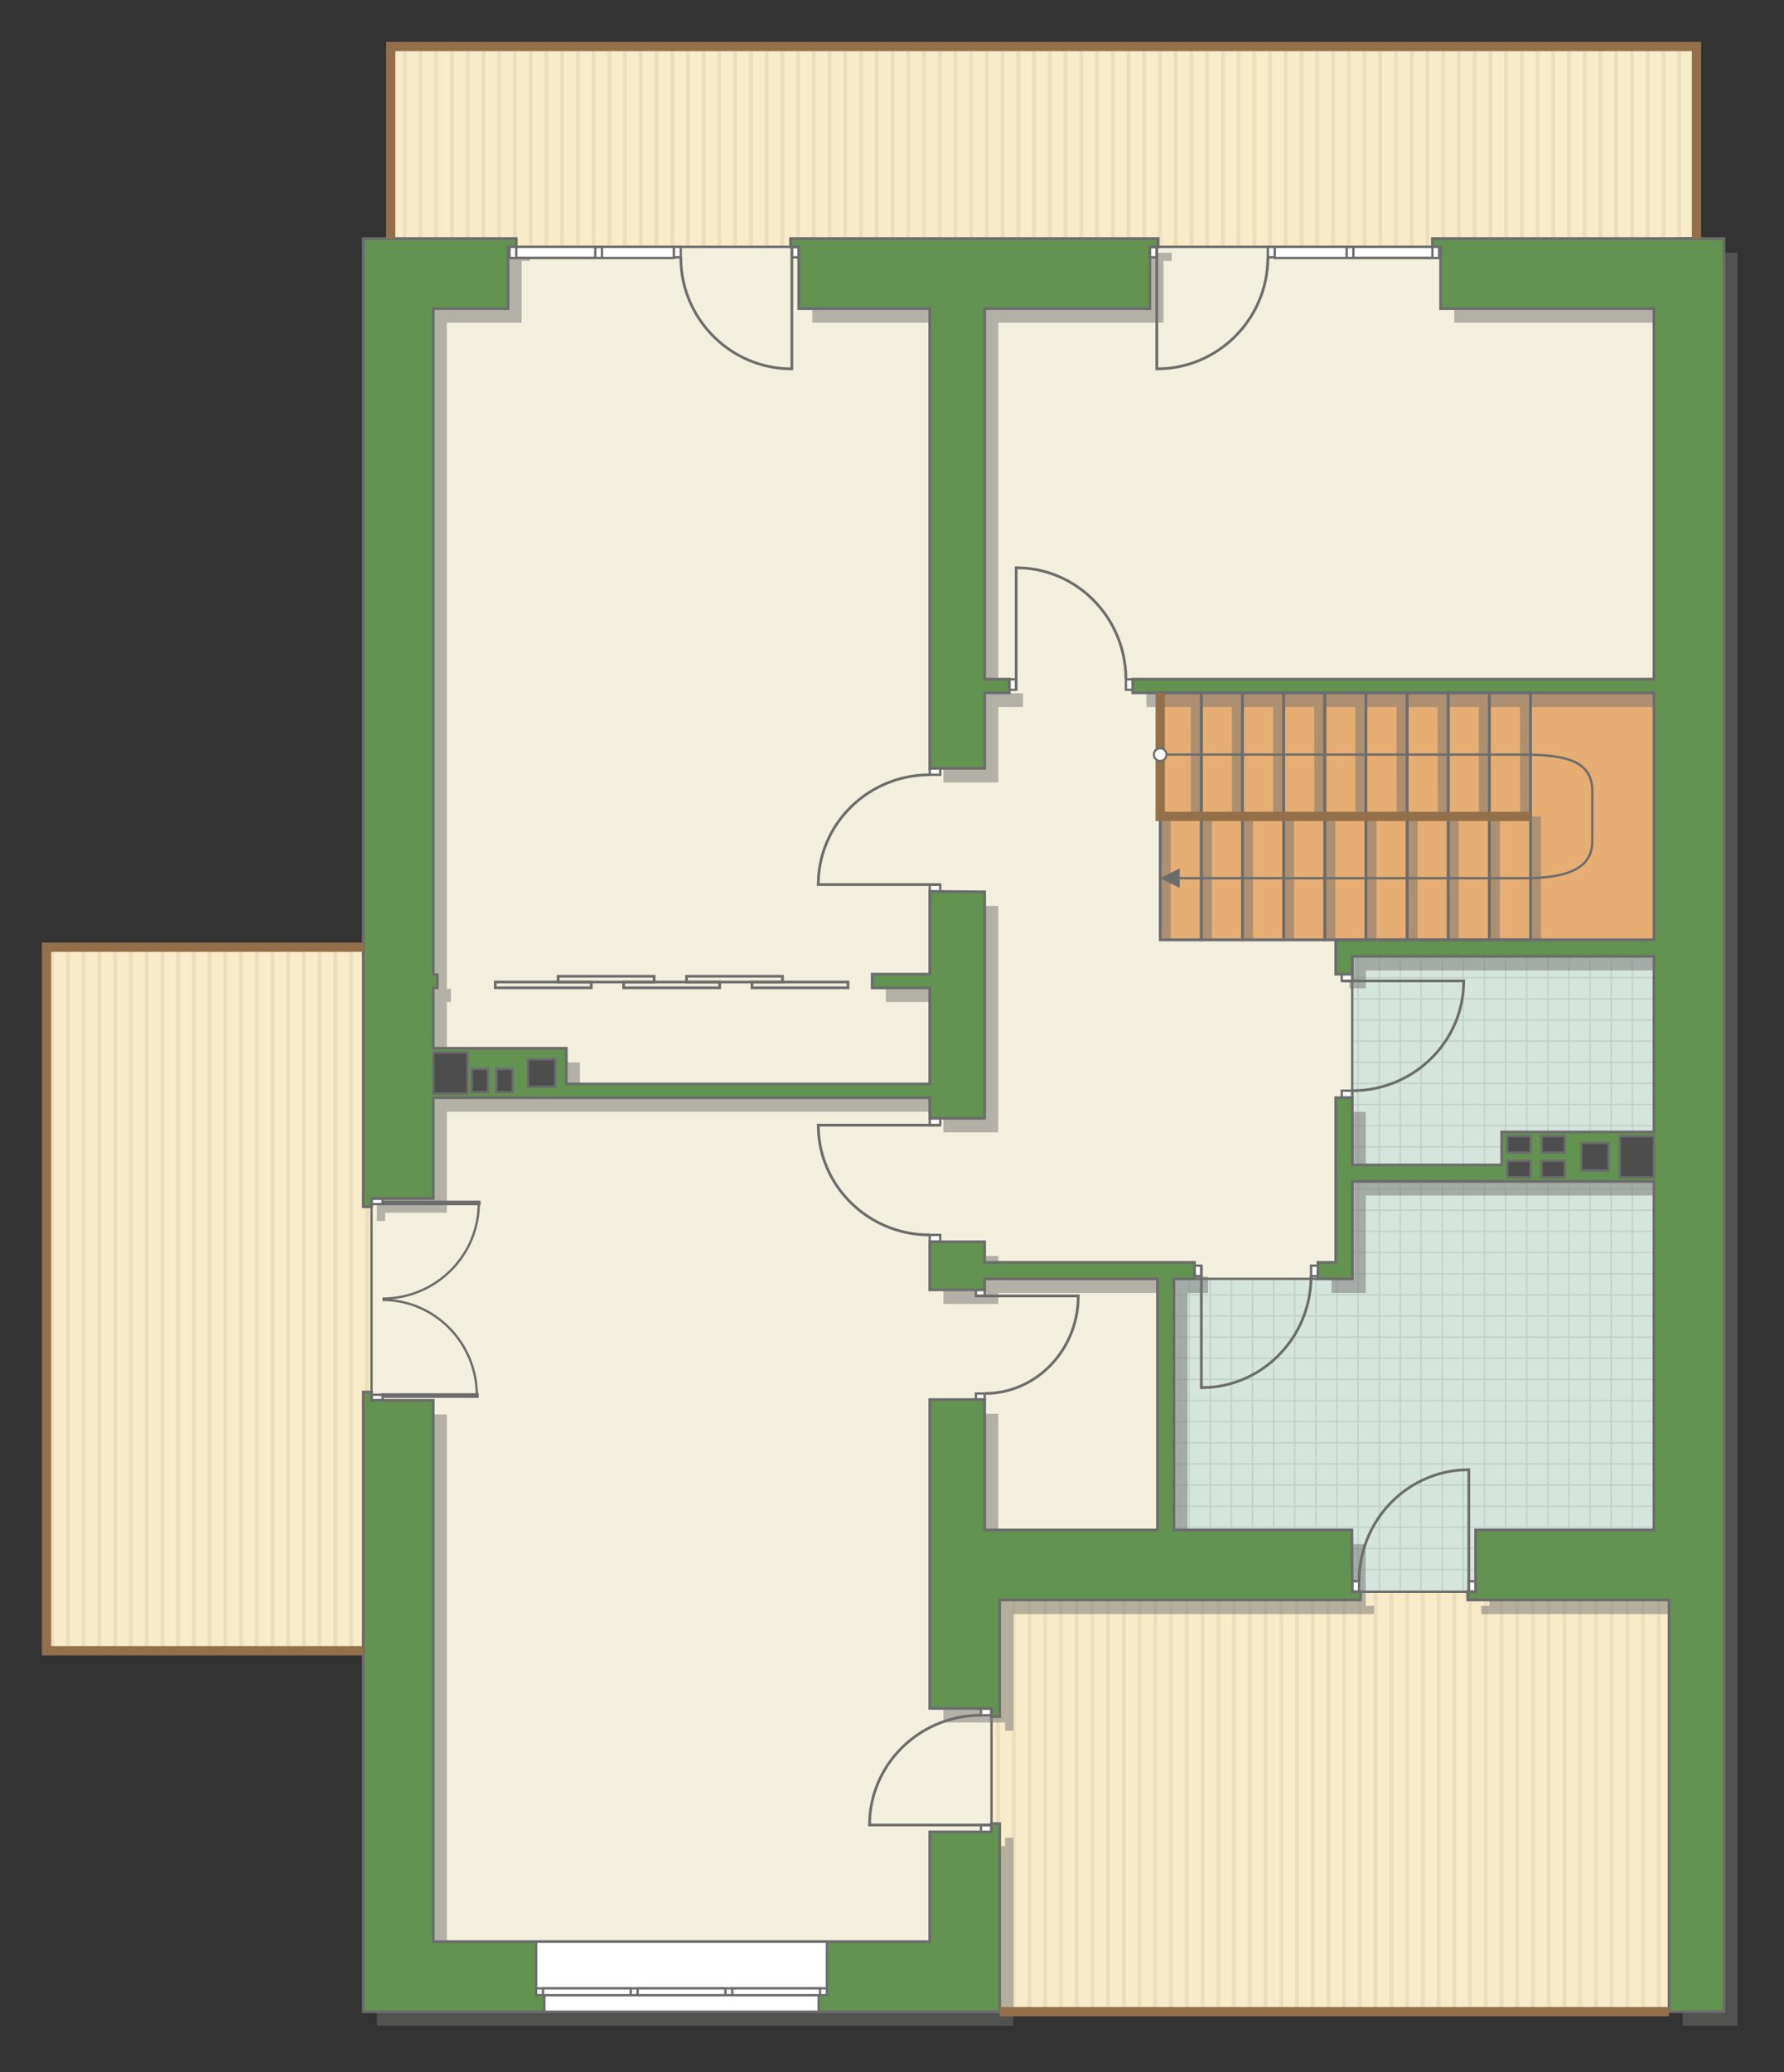 <?xml version="1.0" encoding="UTF-8"?>
<!DOCTYPE svg PUBLIC "-//W3C//DTD SVG 1.1//EN" "http://www.w3.org/Graphics/SVG/1.1/DTD/svg11.dtd">
<!-- Creator: CorelDRAW -->
<svg xmlns="http://www.w3.org/2000/svg" xml:space="preserve" width="130.007mm" height="150.932mm" version="1.1" style="shape-rendering:geometricPrecision; text-rendering:geometricPrecision; image-rendering:optimizeQuality; fill-rule:evenodd; clip-rule:evenodd"
viewBox="0 0 9025.9 10478.67"
 xmlns:xlink="http://www.w3.org/1999/xlink"
 xmlns:xodm="http://www.corel.com/coreldraw/odm/2003">
 <rect x="0" y="0" width="9025.9" height="10478.67" fill="#333333" stroke="none"/>
 <defs>
  <style type="text/css">
   <![CDATA[
    .str4 {stroke:#6C6C6C;stroke-width:23.51;stroke-miterlimit:22.926}
    .str5 {stroke:#94704A;stroke-width:46.99;stroke-miterlimit:22.926}
    .str1 {stroke:#6C6C6C;stroke-width:11.73;stroke-miterlimit:22.926}
    .str2 {stroke:#6C6C6C;stroke-width:11.75;stroke-miterlimit:22.926}
    .str3 {stroke:#6C6C6C;stroke-width:13.89;stroke-miterlimit:22.926}
    .str0 {stroke:#BDD2C8;stroke-width:6.94;stroke-miterlimit:22.926}
    .fil1 {fill:none}
    .fil8 {fill:#FEFEFE}
    .fil0 {fill:#D6E4DE}
    .fil11 {fill:#4D4D4D}
    .fil10 {fill:#629351}
    .fil6 {fill:#E6AE73}
    .fil4 {fill:#EADEBC}
    .fil5 {fill:#F2EFDE}
    .fil3 {fill:#F8EBC7}
    .fil9 {fill:white}
    .fil2 {fill:white}
    .fil12 {fill:#6C6C6C;fill-rule:nonzero}
    .fil7 {fill:#727271;fill-opacity:0.502}
   ]]>
  </style>
    <clipPath id="id0">
     <path d="M8583.02 8050.7l-2643.76 -3.61 0 -1580.48 902.13 0 0 -1630.7 1526.62 0 215.01 3214.79z"/>
    </clipPath>
    <clipPath id="id1">
     <path d="M1976.88 246.06l6606.28 -10.97 0 968.61 -1294.46 44.54 -4718.51 2.57 -593.31 -44.21 0 -960.54z"/>
    </clipPath>
    <clipPath id="id2">
     <path d="M5050.87 8083.34l1790.52 -34.5 624.56 0 978.43 41.59 0 2081.82 -3386.42 0 -41.66 -909.07 0 -624.57 34.57 -555.27z"/>
    </clipPath>
    <clipPath id="id3">
     <path d="M235.1 4789.61l1602.99 0 41.66 1271.06 0 1020.09 -41.66 1266.4 -1602.99 0 0 -3557.55z"/>
    </clipPath>
 </defs>
 <g id="пол">
  <g id="_2447604949552">
   <polygon class="fil0" points="8583.02,8050.7 5939.26,8047.09 5939.26,6466.61 6841.39,6466.61 6841.39,4835.91 8368.01,4835.91 "/>
   <g style="clip-path:url(#id0)">
    <g>
     <path id="_1" class="fil1 str0" d="M7937.96 8575.88l0 -4294.19m-106.9 4294.19l0 -4294.19m-106.9 4294.19l0 -4294.19m-106.9 4294.19l0 -4294.19m-106.9 4294.19l0 -4294.19m-106.9 4294.19l0 -4294.19m-106.9 4294.19l0 -4294.19m-106.9 4294.19l0 -4294.19m1603.49 4294.24l0 -4294.19m-106.9 4294.19l0 -4294.19m-106.9 4294.19l0 -4294.19m-106.9 4294.19l0 -4294.19m-106.9 4294.19l0 -4294.19m-106.9 4294.19l0 -4294.19m-106.9 4294.19l0 -4294.19m-106.9 4294.19l0 -4294.19m1603.54 4294.13l0 -4294.19m-106.9 4294.19l0 -4294.19m-106.9 4294.19l0 -4294.19m-106.9 4294.19l0 -4294.19m-106.9 4294.19l0 -4294.19m-106.9 4294.19l0 -4294.19m-106.9 4294.19l0 -4294.19m-106.9 4294.19l0 -4294.19m1603.49 4294.24l0 -4294.19m-106.9 4294.19l0 -4294.19m-106.9 4294.19l0 -4294.19m-106.9 4294.19l0 -4294.19m-106.9 4294.19l0 -4294.19m-106.9 4294.19l0 -4294.19m-106.9 4294.19l0 -4294.19m-106.9 4294.19l0 -4294.19"/>
     <path class="fil1 str0" d="M11482.63 7188.73l-7022.44 0m7022.44 106.9l-7022.44 0m7022.44 106.9l-7022.44 0m7022.44 106.9l-7022.44 0m7022.44 106.9l-7022.44 0m7022.44 106.9l-7022.44 0m7022.44 106.9l-7022.44 0m7022.44 106.9l-7022.44 0m7022.53 -1603.49l-7022.44 0m7022.44 106.9l-7022.44 0m7022.44 106.9l-7022.44 0m7022.44 106.9l-7022.44 0m7022.44 106.9l-7022.44 0m7022.44 106.9l-7022.44 0m7022.44 106.9l-7022.44 0m7022.44 106.9l-7022.44 0m7022.35 -1603.54l-7022.44 0m7022.44 106.9l-7022.44 0m7022.44 106.9l-7022.44 0m7022.44 106.9l-7022.44 0m7022.44 106.9l-7022.44 0m7022.44 106.9l-7022.44 0m7022.44 106.9l-7022.44 0m7022.44 106.9l-7022.44 0m7022.53 -1603.49l-7022.44 0m7022.44 106.9l-7022.44 0m7022.44 106.9l-7022.44 0m7022.44 106.9l-7022.44 0m7022.44 106.9l-7022.44 0m7022.44 106.9l-7022.44 0m7022.44 106.9l-7022.44 0m7022.44 106.9l-7022.44 0"/>
     <path class="fil1 str0" d="M11251.84 8575.93l0 -4294.19m-106.9 4294.19l0 -4294.19m-106.9 4294.19l0 -4294.19m-106.9 4294.19l0 -4294.19m-106.9 4294.19l0 -4294.19m-106.9 4294.19l0 -4294.19m-106.9 4294.19l0 -4294.19m-106.9 4294.19l0 -4294.19m855.17 4294.24l0 -4294.19"/>
     <path class="fil1 str0" d="M4519.62 8621.42l0 -4294.19m-106.9 4294.19l0 -4294.19m-106.9 4294.19l0 -4294.19m-106.9 4294.19l0 -4294.19m-106.9 4294.19l0 -4294.19m-106.9 4294.19l0 -4294.19m-106.9 4294.19l0 -4294.19m-106.9 4294.19l0 -4294.19m1603.49 4294.24l0 -4294.19m-106.9 4294.19l0 -4294.19m-106.9 4294.19l0 -4294.19m-106.9 4294.19l0 -4294.19m-106.9 4294.19l0 -4294.19m-106.9 4294.19l0 -4294.19m-106.9 4294.19l0 -4294.19m-106.9 4294.19l0 -4294.19m1603.54 4294.13l0 -4294.19m-106.9 4294.19l0 -4294.19m-106.9 4294.19l0 -4294.19m-106.9 4294.19l0 -4294.19m-106.9 4294.19l0 -4294.19m-106.9 4294.19l0 -4294.19m-106.9 4294.19l0 -4294.19m-106.9 4294.19l0 -4294.19m1603.49 4294.24l0 -4294.19m-106.9 4294.19l0 -4294.19m-106.9 4294.19l0 -4294.19m-106.9 4294.19l0 -4294.19m-106.9 4294.19l0 -4294.19m-106.9 4294.19l0 -4294.19m-106.9 4294.19l0 -4294.19m-106.9 4294.19l0 -4294.19"/>
    </g>
   </g>
   <polygon class="fil1" points="8583.02,8050.7 5939.26,8047.09 5939.26,6466.61 6841.39,6466.61 6841.39,4835.91 8368.01,4835.91 "/>
   <polygon class="fil2" points="1976.88,246.06 8583.16,235.09 8583.16,1203.7 7288.7,1248.24 2570.19,1250.81 1976.88,1206.6 "/>
   <g style="clip-path:url(#id1)">
    <g>
     <g>
      <rect class="fil3" transform="matrix(4.67283E-13 7.762 50.716 -4.65695E-11 1321.42 -1728.56)" width="648.03" height="160.1"/>
      <rect class="fil4" transform="matrix(4.67283E-13 7.762 0.124 -1.14149E-13 1321.42 -1728.56)" width="648.03" height="160.1"/>
      <rect class="fil4" transform="matrix(4.67283E-13 7.762 0.124 -1.14149E-13 6097.61 -1728.56)" width="648.03" height="160.1"/>
      <rect class="fil4" transform="matrix(4.67283E-13 7.762 0.124 -1.14149E-13 2515.47 -1728.56)" width="648.03" height="160.1"/>
      <rect class="fil4" transform="matrix(4.67283E-13 7.762 0.124 -1.14149E-13 7291.66 -1728.56)" width="648.03" height="160.1"/>
      <rect class="fil4" transform="matrix(4.67283E-13 7.762 0.124 -1.14149E-13 3709.51 -1728.56)" width="648.03" height="160.1"/>
      <rect class="fil4" transform="matrix(4.67283E-13 7.762 0.124 -1.14149E-13 8485.71 -1728.56)" width="648.03" height="160.1"/>
      <rect class="fil4" transform="matrix(4.67283E-13 7.762 0.124 -1.14149E-13 4903.56 -1728.56)" width="648.03" height="160.1"/>
      <rect class="fil4" transform="matrix(4.67283E-13 7.762 0.124 -1.14149E-13 1560.23 -1728.56)" width="648.03" height="160.1"/>
      <rect class="fil4" transform="matrix(4.67283E-13 7.762 0.124 -1.14149E-13 6336.42 -1728.56)" width="648.03" height="160.1"/>
      <rect class="fil4" transform="matrix(4.67283E-13 7.762 0.124 -1.14149E-13 2754.28 -1728.56)" width="648.03" height="160.1"/>
      <rect class="fil4" transform="matrix(4.67283E-13 7.762 0.124 -1.14149E-13 7530.47 -1728.56)" width="648.03" height="160.1"/>
      <rect class="fil4" transform="matrix(4.67283E-13 7.762 0.124 -1.14149E-13 3948.32 -1728.56)" width="648.03" height="160.1"/>
      <rect class="fil4" transform="matrix(4.67283E-13 7.762 0.124 -1.14149E-13 8724.52 -1728.56)" width="648.03" height="160.1"/>
      <rect class="fil4" transform="matrix(4.67283E-13 7.762 0.124 -1.14149E-13 5142.37 -1728.56)" width="648.03" height="160.1"/>
      <rect class="fil4" transform="matrix(4.67283E-13 7.762 0.124 -1.14149E-13 1799.04 -1728.56)" width="648.03" height="160.1"/>
      <rect class="fil4" transform="matrix(4.67283E-13 7.762 0.124 -1.14149E-13 6575.23 -1728.56)" width="648.03" height="160.1"/>
      <rect class="fil4" transform="matrix(4.67283E-13 7.762 0.124 -1.14149E-13 2993.08 -1728.56)" width="648.03" height="160.1"/>
      <rect class="fil4" transform="matrix(4.67283E-13 7.762 0.124 -1.14149E-13 7769.28 -1728.56)" width="648.03" height="160.1"/>
      <rect class="fil4" transform="matrix(4.67283E-13 7.762 0.124 -1.14149E-13 4187.13 -1728.56)" width="648.03" height="160.1"/>
      <rect class="fil4" transform="matrix(4.67283E-13 7.762 0.124 -1.14149E-13 8963.32 -1728.56)" width="648.03" height="160.1"/>
      <rect class="fil4" transform="matrix(4.67283E-13 7.762 0.124 -1.14149E-13 5381.18 -1728.56)" width="648.03" height="160.1"/>
      <rect class="fil4" transform="matrix(4.67283E-13 7.762 0.124 -1.14149E-13 2037.85 -1728.56)" width="648.03" height="160.1"/>
      <rect class="fil4" transform="matrix(4.67283E-13 7.762 0.124 -1.14149E-13 6814.04 -1728.56)" width="648.03" height="160.1"/>
      <rect class="fil4" transform="matrix(4.67283E-13 7.762 0.124 -1.14149E-13 3231.89 -1728.56)" width="648.03" height="160.1"/>
      <rect class="fil4" transform="matrix(4.67283E-13 7.762 0.124 -1.14149E-13 8008.09 -1728.56)" width="648.03" height="160.1"/>
      <rect class="fil4" transform="matrix(4.67283E-13 7.762 0.124 -1.14149E-13 4425.94 -1728.56)" width="648.03" height="160.1"/>
      <rect class="fil4" transform="matrix(4.67283E-13 7.762 0.124 -1.14149E-13 9202.13 -1728.56)" width="648.03" height="160.1"/>
      <rect class="fil4" transform="matrix(4.67283E-13 7.762 0.124 -1.14149E-13 5619.99 -1728.56)" width="648.03" height="160.1"/>
      <rect class="fil4" transform="matrix(4.67283E-13 7.762 0.124 -1.14149E-13 2276.66 -1728.56)" width="648.03" height="160.1"/>
      <rect class="fil4" transform="matrix(4.67283E-13 7.762 0.124 -1.14149E-13 7052.85 -1728.56)" width="648.03" height="160.1"/>
      <rect class="fil4" transform="matrix(4.67283E-13 7.762 0.124 -1.14149E-13 3470.7 -1728.56)" width="648.03" height="160.1"/>
      <rect class="fil4" transform="matrix(4.67283E-13 7.762 0.124 -1.14149E-13 8246.9 -1728.56)" width="648.03" height="160.1"/>
      <rect class="fil4" transform="matrix(4.67283E-13 7.762 0.124 -1.14149E-13 4664.75 -1728.56)" width="648.03" height="160.1"/>
      <rect class="fil4" transform="matrix(4.67283E-13 7.762 0.124 -1.14149E-13 5858.8 -1728.56)" width="648.03" height="160.1"/>
      <rect class="fil4" transform="matrix(4.67283E-13 7.762 0.124 -1.14149E-13 1401.02 -1728.56)" width="648.03" height="160.1"/>
      <rect class="fil4" transform="matrix(4.67283E-13 7.762 0.124 -1.14149E-13 6177.21 -1728.56)" width="648.03" height="160.1"/>
      <rect class="fil4" transform="matrix(4.67283E-13 7.762 0.124 -1.14149E-13 2595.07 -1728.56)" width="648.03" height="160.1"/>
      <rect class="fil4" transform="matrix(4.67283E-13 7.762 0.124 -1.14149E-13 7371.26 -1728.56)" width="648.03" height="160.1"/>
      <rect class="fil4" transform="matrix(4.67283E-13 7.762 0.124 -1.14149E-13 3789.12 -1728.56)" width="648.03" height="160.1"/>
      <rect class="fil4" transform="matrix(4.67283E-13 7.762 0.124 -1.14149E-13 8565.31 -1728.56)" width="648.03" height="160.1"/>
      <rect class="fil4" transform="matrix(4.67283E-13 7.762 0.124 -1.14149E-13 4983.16 -1728.56)" width="648.03" height="160.1"/>
      <rect class="fil4" transform="matrix(4.67283E-13 7.762 0.124 -1.14149E-13 1639.83 -1728.56)" width="648.03" height="160.1"/>
      <rect class="fil4" transform="matrix(4.67283E-13 7.762 0.124 -1.14149E-13 6416.02 -1728.56)" width="648.03" height="160.1"/>
      <rect class="fil4" transform="matrix(4.67283E-13 7.762 0.124 -1.14149E-13 2833.88 -1728.56)" width="648.03" height="160.1"/>
      <rect class="fil4" transform="matrix(4.67283E-13 7.762 0.124 -1.14149E-13 7610.07 -1728.56)" width="648.03" height="160.1"/>
      <rect class="fil4" transform="matrix(4.67283E-13 7.762 0.124 -1.14149E-13 4027.93 -1728.56)" width="648.03" height="160.1"/>
      <rect class="fil4" transform="matrix(4.67283E-13 7.762 0.124 -1.14149E-13 8804.12 -1728.56)" width="648.03" height="160.1"/>
      <rect class="fil4" transform="matrix(4.67283E-13 7.762 0.124 -1.14149E-13 5221.97 -1728.56)" width="648.03" height="160.1"/>
      <rect class="fil4" transform="matrix(4.67283E-13 7.762 0.124 -1.14149E-13 1878.64 -1728.56)" width="648.03" height="160.1"/>
      <rect class="fil4" transform="matrix(4.67283E-13 7.762 0.124 -1.14149E-13 6654.83 -1728.56)" width="648.03" height="160.1"/>
      <rect class="fil4" transform="matrix(4.67283E-13 7.762 0.124 -1.14149E-13 3072.69 -1728.56)" width="648.03" height="160.1"/>
      <rect class="fil4" transform="matrix(4.67283E-13 7.762 0.124 -1.14149E-13 7848.88 -1728.56)" width="648.03" height="160.1"/>
      <rect class="fil4" transform="matrix(4.67283E-13 7.762 0.124 -1.14149E-13 4266.74 -1728.56)" width="648.03" height="160.1"/>
      <rect class="fil4" transform="matrix(4.67283E-13 7.762 0.124 -1.14149E-13 9042.93 -1728.56)" width="648.03" height="160.1"/>
      <rect class="fil4" transform="matrix(4.67283E-13 7.762 0.124 -1.14149E-13 5460.78 -1728.56)" width="648.03" height="160.1"/>
      <rect class="fil4" transform="matrix(4.67283E-13 7.762 0.124 -1.14149E-13 2117.45 -1728.56)" width="648.03" height="160.1"/>
      <rect class="fil4" transform="matrix(4.67283E-13 7.762 0.124 -1.14149E-13 6893.64 -1728.56)" width="648.03" height="160.1"/>
      <rect class="fil4" transform="matrix(4.67283E-13 7.762 0.124 -1.14149E-13 3311.5 -1728.56)" width="648.03" height="160.1"/>
      <rect class="fil4" transform="matrix(4.67283E-13 7.762 0.124 -1.14149E-13 8087.69 -1728.56)" width="648.03" height="160.1"/>
      <rect class="fil4" transform="matrix(4.67283E-13 7.762 0.124 -1.14149E-13 4505.55 -1728.56)" width="648.03" height="160.1"/>
      <rect class="fil4" transform="matrix(4.67283E-13 7.762 0.124 -1.14149E-13 9281.74 -1728.56)" width="648.03" height="160.1"/>
      <rect class="fil4" transform="matrix(4.67283E-13 7.762 0.124 -1.14149E-13 5699.59 -1728.56)" width="648.03" height="160.1"/>
      <rect class="fil4" transform="matrix(4.67283E-13 7.762 0.124 -1.14149E-13 2356.26 -1728.56)" width="648.03" height="160.1"/>
      <rect class="fil4" transform="matrix(4.67283E-13 7.762 0.124 -1.14149E-13 7132.45 -1728.56)" width="648.03" height="160.1"/>
      <rect class="fil4" transform="matrix(4.67283E-13 7.762 0.124 -1.14149E-13 3550.31 -1728.56)" width="648.03" height="160.1"/>
      <rect class="fil4" transform="matrix(4.67283E-13 7.762 0.124 -1.14149E-13 8326.5 -1728.56)" width="648.03" height="160.1"/>
      <rect class="fil4" transform="matrix(4.67283E-13 7.762 0.124 -1.14149E-13 4744.36 -1728.56)" width="648.03" height="160.1"/>
      <rect class="fil4" transform="matrix(4.67283E-13 7.762 0.124 -1.14149E-13 5938.4 -1728.56)" width="648.03" height="160.1"/>
      <rect class="fil4" transform="matrix(4.67283E-13 7.762 0.124 -1.14149E-13 1480.62 -1728.56)" width="648.03" height="160.1"/>
      <rect class="fil4" transform="matrix(4.67283E-13 7.762 0.124 -1.14149E-13 6256.82 -1728.56)" width="648.03" height="160.1"/>
      <rect class="fil4" transform="matrix(4.67283E-13 7.762 0.124 -1.14149E-13 2674.67 -1728.56)" width="648.03" height="160.1"/>
      <rect class="fil4" transform="matrix(4.67283E-13 7.762 0.124 -1.14149E-13 7450.86 -1728.56)" width="648.03" height="160.1"/>
      <rect class="fil4" transform="matrix(4.67283E-13 7.762 0.124 -1.14149E-13 3868.72 -1728.56)" width="648.03" height="160.1"/>
      <rect class="fil4" transform="matrix(4.67283E-13 7.762 0.124 -1.14149E-13 8644.91 -1728.56)" width="648.03" height="160.1"/>
      <rect class="fil4" transform="matrix(4.67283E-13 7.762 0.124 -1.14149E-13 5062.77 -1728.56)" width="648.03" height="160.1"/>
      <rect class="fil4" transform="matrix(4.67283E-13 7.762 0.124 -1.14149E-13 1719.43 -1728.56)" width="648.03" height="160.1"/>
      <rect class="fil4" transform="matrix(4.67283E-13 7.762 0.124 -1.14149E-13 6495.63 -1728.56)" width="648.03" height="160.1"/>
      <rect class="fil4" transform="matrix(4.67283E-13 7.762 0.124 -1.14149E-13 2913.48 -1728.56)" width="648.03" height="160.1"/>
      <rect class="fil4" transform="matrix(4.67283E-13 7.762 0.124 -1.14149E-13 7689.67 -1728.56)" width="648.03" height="160.1"/>
      <rect class="fil4" transform="matrix(4.67283E-13 7.762 0.124 -1.14149E-13 4107.53 -1728.56)" width="648.03" height="160.1"/>
      <rect class="fil4" transform="matrix(4.67283E-13 7.762 0.124 -1.14149E-13 8883.72 -1728.56)" width="648.03" height="160.1"/>
      <rect class="fil4" transform="matrix(4.67283E-13 7.762 0.124 -1.14149E-13 5301.58 -1728.56)" width="648.03" height="160.1"/>
      <rect class="fil4" transform="matrix(4.67283E-13 7.762 0.124 -1.14149E-13 1958.24 -1728.56)" width="648.03" height="160.1"/>
      <rect class="fil4" transform="matrix(4.67283E-13 7.762 0.124 -1.14149E-13 6734.44 -1728.56)" width="648.03" height="160.1"/>
      <rect class="fil4" transform="matrix(4.67283E-13 7.762 0.124 -1.14149E-13 3152.29 -1728.56)" width="648.03" height="160.1"/>
      <rect class="fil4" transform="matrix(4.67283E-13 7.762 0.124 -1.14149E-13 7928.48 -1728.56)" width="648.03" height="160.1"/>
      <rect class="fil4" transform="matrix(4.67283E-13 7.762 0.124 -1.14149E-13 4346.34 -1728.56)" width="648.03" height="160.1"/>
      <rect class="fil4" transform="matrix(4.67283E-13 7.762 0.124 -1.14149E-13 9122.53 -1728.56)" width="648.03" height="160.1"/>
      <rect class="fil4" transform="matrix(4.67283E-13 7.762 0.124 -1.14149E-13 5540.39 -1728.56)" width="648.03" height="160.1"/>
      <rect class="fil4" transform="matrix(4.67283E-13 7.762 0.124 -1.14149E-13 2197.05 -1728.56)" width="648.03" height="160.1"/>
      <rect class="fil4" transform="matrix(4.67283E-13 7.762 0.124 -1.14149E-13 6973.24 -1728.56)" width="648.03" height="160.1"/>
      <rect class="fil4" transform="matrix(4.67283E-13 7.762 0.124 -1.14149E-13 3391.1 -1728.56)" width="648.03" height="160.1"/>
      <rect class="fil4" transform="matrix(4.67283E-13 7.762 0.124 -1.14149E-13 8167.29 -1728.56)" width="648.03" height="160.1"/>
      <rect class="fil4" transform="matrix(4.67283E-13 7.762 0.124 -1.14149E-13 4585.15 -1728.56)" width="648.03" height="160.1"/>
      <rect class="fil4" transform="matrix(4.67283E-13 7.762 0.124 -1.14149E-13 9361.34 -1728.56)" width="648.03" height="160.1"/>
      <rect class="fil4" transform="matrix(4.67283E-13 7.762 0.124 -1.14149E-13 5779.2 -1728.56)" width="648.03" height="160.1"/>
      <rect class="fil4" transform="matrix(4.67283E-13 7.762 0.124 -1.14149E-13 2435.86 -1728.56)" width="648.03" height="160.1"/>
      <rect class="fil4" transform="matrix(4.67283E-13 7.762 0.124 -1.14149E-13 7212.05 -1728.56)" width="648.03" height="160.1"/>
      <rect class="fil4" transform="matrix(4.67283E-13 7.762 0.124 -1.14149E-13 3629.91 -1728.56)" width="648.03" height="160.1"/>
      <rect class="fil4" transform="matrix(4.67283E-13 7.762 0.124 -1.14149E-13 8406.1 -1728.56)" width="648.03" height="160.1"/>
      <rect class="fil4" transform="matrix(4.67283E-13 7.762 0.124 -1.14149E-13 4823.96 -1728.56)" width="648.03" height="160.1"/>
      <rect class="fil4" transform="matrix(4.67283E-13 7.762 0.124 -1.14149E-13 6018.01 -1728.56)" width="648.03" height="160.1"/>
     </g>
    </g>
   </g>
   <polygon class="fil1 str1" points="1976.88,246.06 8583.16,235.09 8583.16,1203.7 7288.7,1248.24 2570.19,1250.81 1976.88,1206.6 "/>
   <polygon class="fil2" points="5050.87,8083.34 6841.39,8048.83 7465.95,8048.83 8444.38,8090.42 8444.38,10172.24 5057.95,10172.24 5016.3,9263.17 5016.3,8638.6 "/>
   <g style="clip-path:url(#id2)">
    <g>
     <g>
      <rect class="fil3" transform="matrix(4.67283E-13 7.762 50.716 -4.65695E-11 661.144 6262.72)" width="648.03" height="160.1"/>
      <rect class="fil4" transform="matrix(4.67283E-13 7.762 0.124 -1.14149E-13 661.144 6262.72)" width="648.03" height="160.1"/>
      <rect class="fil4" transform="matrix(4.67283E-13 7.762 0.124 -1.14149E-13 5437.34 6262.72)" width="648.03" height="160.1"/>
      <rect class="fil4" transform="matrix(4.67283E-13 7.762 0.124 -1.14149E-13 1855.19 6262.72)" width="648.03" height="160.1"/>
      <rect class="fil4" transform="matrix(4.67283E-13 7.762 0.124 -1.14149E-13 6631.38 6262.72)" width="648.03" height="160.1"/>
      <rect class="fil4" transform="matrix(4.67283E-13 7.762 0.124 -1.14149E-13 3049.24 6262.72)" width="648.03" height="160.1"/>
      <rect class="fil4" transform="matrix(4.67283E-13 7.762 0.124 -1.14149E-13 7825.43 6262.72)" width="648.03" height="160.1"/>
      <rect class="fil4" transform="matrix(4.67283E-13 7.762 0.124 -1.14149E-13 4243.29 6262.72)" width="648.03" height="160.1"/>
      <rect class="fil4" transform="matrix(4.67283E-13 7.762 0.124 -1.14149E-13 899.954 6262.72)" width="648.03" height="160.1"/>
      <rect class="fil4" transform="matrix(4.67283E-13 7.762 0.124 -1.14149E-13 5676.15 6262.72)" width="648.03" height="160.1"/>
      <rect class="fil4" transform="matrix(4.67283E-13 7.762 0.124 -1.14149E-13 2094 6262.72)" width="648.03" height="160.1"/>
      <rect class="fil4" transform="matrix(4.67283E-13 7.762 0.124 -1.14149E-13 6870.19 6262.72)" width="648.03" height="160.1"/>
      <rect class="fil4" transform="matrix(4.67283E-13 7.762 0.124 -1.14149E-13 3288.05 6262.72)" width="648.03" height="160.1"/>
      <rect class="fil4" transform="matrix(4.67283E-13 7.762 0.124 -1.14149E-13 8064.24 6262.72)" width="648.03" height="160.1"/>
      <rect class="fil4" transform="matrix(4.67283E-13 7.762 0.124 -1.14149E-13 4482.1 6262.72)" width="648.03" height="160.1"/>
      <rect class="fil4" transform="matrix(4.67283E-13 7.762 0.124 -1.14149E-13 1138.76 6262.72)" width="648.03" height="160.1"/>
      <rect class="fil4" transform="matrix(4.67283E-13 7.762 0.124 -1.14149E-13 5914.96 6262.72)" width="648.03" height="160.1"/>
      <rect class="fil4" transform="matrix(4.67283E-13 7.762 0.124 -1.14149E-13 2332.81 6262.72)" width="648.03" height="160.1"/>
      <rect class="fil4" transform="matrix(4.67283E-13 7.762 0.124 -1.14149E-13 7109 6262.72)" width="648.03" height="160.1"/>
      <rect class="fil4" transform="matrix(4.67283E-13 7.762 0.124 -1.14149E-13 3526.86 6262.72)" width="648.03" height="160.1"/>
      <rect class="fil4" transform="matrix(4.67283E-13 7.762 0.124 -1.14149E-13 8303.05 6262.72)" width="648.03" height="160.1"/>
      <rect class="fil4" transform="matrix(4.67283E-13 7.762 0.124 -1.14149E-13 4720.91 6262.72)" width="648.03" height="160.1"/>
      <rect class="fil4" transform="matrix(4.67283E-13 7.762 0.124 -1.14149E-13 1377.57 6262.72)" width="648.03" height="160.1"/>
      <rect class="fil4" transform="matrix(4.67283E-13 7.762 0.124 -1.14149E-13 6153.76 6262.72)" width="648.03" height="160.1"/>
      <rect class="fil4" transform="matrix(4.67283E-13 7.762 0.124 -1.14149E-13 2571.62 6262.72)" width="648.03" height="160.1"/>
      <rect class="fil4" transform="matrix(4.67283E-13 7.762 0.124 -1.14149E-13 7347.81 6262.72)" width="648.03" height="160.1"/>
      <rect class="fil4" transform="matrix(4.67283E-13 7.762 0.124 -1.14149E-13 3765.67 6262.72)" width="648.03" height="160.1"/>
      <rect class="fil4" transform="matrix(4.67283E-13 7.762 0.124 -1.14149E-13 8541.86 6262.72)" width="648.03" height="160.1"/>
      <rect class="fil4" transform="matrix(4.67283E-13 7.762 0.124 -1.14149E-13 4959.72 6262.72)" width="648.03" height="160.1"/>
      <rect class="fil4" transform="matrix(4.67283E-13 7.762 0.124 -1.14149E-13 1616.38 6262.72)" width="648.03" height="160.1"/>
      <rect class="fil4" transform="matrix(4.67283E-13 7.762 0.124 -1.14149E-13 6392.57 6262.72)" width="648.03" height="160.1"/>
      <rect class="fil4" transform="matrix(4.67283E-13 7.762 0.124 -1.14149E-13 2810.43 6262.72)" width="648.03" height="160.1"/>
      <rect class="fil4" transform="matrix(4.67283E-13 7.762 0.124 -1.14149E-13 7586.62 6262.72)" width="648.03" height="160.1"/>
      <rect class="fil4" transform="matrix(4.67283E-13 7.762 0.124 -1.14149E-13 4004.48 6262.72)" width="648.03" height="160.1"/>
      <rect class="fil4" transform="matrix(4.67283E-13 7.762 0.124 -1.14149E-13 5198.53 6262.72)" width="648.03" height="160.1"/>
      <rect class="fil4" transform="matrix(4.67283E-13 7.762 0.124 -1.14149E-13 740.747 6262.72)" width="648.03" height="160.1"/>
      <rect class="fil4" transform="matrix(4.67283E-13 7.762 0.124 -1.14149E-13 5516.94 6262.72)" width="648.03" height="160.1"/>
      <rect class="fil4" transform="matrix(4.67283E-13 7.762 0.124 -1.14149E-13 1934.8 6262.72)" width="648.03" height="160.1"/>
      <rect class="fil4" transform="matrix(4.67283E-13 7.762 0.124 -1.14149E-13 6710.99 6262.72)" width="648.03" height="160.1"/>
      <rect class="fil4" transform="matrix(4.67283E-13 7.762 0.124 -1.14149E-13 3128.84 6262.72)" width="648.03" height="160.1"/>
      <rect class="fil4" transform="matrix(4.67283E-13 7.762 0.124 -1.14149E-13 7905.04 6262.72)" width="648.03" height="160.1"/>
      <rect class="fil4" transform="matrix(4.67283E-13 7.762 0.124 -1.14149E-13 4322.89 6262.72)" width="648.03" height="160.1"/>
      <rect class="fil4" transform="matrix(4.67283E-13 7.762 0.124 -1.14149E-13 979.557 6262.72)" width="648.03" height="160.1"/>
      <rect class="fil4" transform="matrix(4.67283E-13 7.762 0.124 -1.14149E-13 5755.75 6262.72)" width="648.03" height="160.1"/>
      <rect class="fil4" transform="matrix(4.67283E-13 7.762 0.124 -1.14149E-13 2173.6 6262.72)" width="648.03" height="160.1"/>
      <rect class="fil4" transform="matrix(4.67283E-13 7.762 0.124 -1.14149E-13 6949.8 6262.72)" width="648.03" height="160.1"/>
      <rect class="fil4" transform="matrix(4.67283E-13 7.762 0.124 -1.14149E-13 3367.65 6262.72)" width="648.03" height="160.1"/>
      <rect class="fil4" transform="matrix(4.67283E-13 7.762 0.124 -1.14149E-13 8143.84 6262.72)" width="648.03" height="160.1"/>
      <rect class="fil4" transform="matrix(4.67283E-13 7.762 0.124 -1.14149E-13 4561.7 6262.72)" width="648.03" height="160.1"/>
      <rect class="fil4" transform="matrix(4.67283E-13 7.762 0.124 -1.14149E-13 1218.37 6262.72)" width="648.03" height="160.1"/>
      <rect class="fil4" transform="matrix(4.67283E-13 7.762 0.124 -1.14149E-13 5994.56 6262.72)" width="648.03" height="160.1"/>
      <rect class="fil4" transform="matrix(4.67283E-13 7.762 0.124 -1.14149E-13 2412.41 6262.72)" width="648.03" height="160.1"/>
      <rect class="fil4" transform="matrix(4.67283E-13 7.762 0.124 -1.14149E-13 7188.61 6262.72)" width="648.03" height="160.1"/>
      <rect class="fil4" transform="matrix(4.67283E-13 7.762 0.124 -1.14149E-13 3606.46 6262.72)" width="648.03" height="160.1"/>
      <rect class="fil4" transform="matrix(4.67283E-13 7.762 0.124 -1.14149E-13 8382.65 6262.72)" width="648.03" height="160.1"/>
      <rect class="fil4" transform="matrix(4.67283E-13 7.762 0.124 -1.14149E-13 4800.51 6262.72)" width="648.03" height="160.1"/>
      <rect class="fil4" transform="matrix(4.67283E-13 7.762 0.124 -1.14149E-13 1457.18 6262.72)" width="648.03" height="160.1"/>
      <rect class="fil4" transform="matrix(4.67283E-13 7.762 0.124 -1.14149E-13 6233.37 6262.72)" width="648.03" height="160.1"/>
      <rect class="fil4" transform="matrix(4.67283E-13 7.762 0.124 -1.14149E-13 2651.22 6262.72)" width="648.03" height="160.1"/>
      <rect class="fil4" transform="matrix(4.67283E-13 7.762 0.124 -1.14149E-13 7427.42 6262.72)" width="648.03" height="160.1"/>
      <rect class="fil4" transform="matrix(4.67283E-13 7.762 0.124 -1.14149E-13 3845.27 6262.72)" width="648.03" height="160.1"/>
      <rect class="fil4" transform="matrix(4.67283E-13 7.762 0.124 -1.14149E-13 8621.46 6262.72)" width="648.03" height="160.1"/>
      <rect class="fil4" transform="matrix(4.67283E-13 7.762 0.124 -1.14149E-13 5039.32 6262.72)" width="648.03" height="160.1"/>
      <rect class="fil4" transform="matrix(4.67283E-13 7.762 0.124 -1.14149E-13 1695.99 6262.72)" width="648.03" height="160.1"/>
      <rect class="fil4" transform="matrix(4.67283E-13 7.762 0.124 -1.14149E-13 6472.18 6262.72)" width="648.03" height="160.1"/>
      <rect class="fil4" transform="matrix(4.67283E-13 7.762 0.124 -1.14149E-13 2890.03 6262.72)" width="648.03" height="160.1"/>
      <rect class="fil4" transform="matrix(4.67283E-13 7.762 0.124 -1.14149E-13 7666.23 6262.72)" width="648.03" height="160.1"/>
      <rect class="fil4" transform="matrix(4.67283E-13 7.762 0.124 -1.14149E-13 4084.08 6262.72)" width="648.03" height="160.1"/>
      <rect class="fil4" transform="matrix(4.67283E-13 7.762 0.124 -1.14149E-13 5278.13 6262.72)" width="648.03" height="160.1"/>
      <rect class="fil4" transform="matrix(4.67283E-13 7.762 0.124 -1.14149E-13 820.35 6262.72)" width="648.03" height="160.1"/>
      <rect class="fil4" transform="matrix(4.67283E-13 7.762 0.124 -1.14149E-13 5596.54 6262.72)" width="648.03" height="160.1"/>
      <rect class="fil4" transform="matrix(4.67283E-13 7.762 0.124 -1.14149E-13 2014.4 6262.72)" width="648.03" height="160.1"/>
      <rect class="fil4" transform="matrix(4.67283E-13 7.762 0.124 -1.14149E-13 6790.59 6262.72)" width="648.03" height="160.1"/>
      <rect class="fil4" transform="matrix(4.67283E-13 7.762 0.124 -1.14149E-13 3208.45 6262.72)" width="648.03" height="160.1"/>
      <rect class="fil4" transform="matrix(4.67283E-13 7.762 0.124 -1.14149E-13 7984.64 6262.72)" width="648.03" height="160.1"/>
      <rect class="fil4" transform="matrix(4.67283E-13 7.762 0.124 -1.14149E-13 4402.49 6262.72)" width="648.03" height="160.1"/>
      <rect class="fil4" transform="matrix(4.67283E-13 7.762 0.124 -1.14149E-13 1059.16 6262.72)" width="648.03" height="160.1"/>
      <rect class="fil4" transform="matrix(4.67283E-13 7.762 0.124 -1.14149E-13 5835.35 6262.72)" width="648.03" height="160.1"/>
      <rect class="fil4" transform="matrix(4.67283E-13 7.762 0.124 -1.14149E-13 2253.21 6262.72)" width="648.03" height="160.1"/>
      <rect class="fil4" transform="matrix(4.67283E-13 7.762 0.124 -1.14149E-13 7029.4 6262.72)" width="648.03" height="160.1"/>
      <rect class="fil4" transform="matrix(4.67283E-13 7.762 0.124 -1.14149E-13 3447.26 6262.72)" width="648.03" height="160.1"/>
      <rect class="fil4" transform="matrix(4.67283E-13 7.762 0.124 -1.14149E-13 8223.45 6262.72)" width="648.03" height="160.1"/>
      <rect class="fil4" transform="matrix(4.67283E-13 7.762 0.124 -1.14149E-13 4641.3 6262.72)" width="648.03" height="160.1"/>
      <rect class="fil4" transform="matrix(4.67283E-13 7.762 0.124 -1.14149E-13 1297.97 6262.72)" width="648.03" height="160.1"/>
      <rect class="fil4" transform="matrix(4.67283E-13 7.762 0.124 -1.14149E-13 6074.16 6262.72)" width="648.03" height="160.1"/>
      <rect class="fil4" transform="matrix(4.67283E-13 7.762 0.124 -1.14149E-13 2492.02 6262.72)" width="648.03" height="160.1"/>
      <rect class="fil4" transform="matrix(4.67283E-13 7.762 0.124 -1.14149E-13 7268.21 6262.72)" width="648.03" height="160.1"/>
      <rect class="fil4" transform="matrix(4.67283E-13 7.762 0.124 -1.14149E-13 3686.07 6262.72)" width="648.03" height="160.1"/>
      <rect class="fil4" transform="matrix(4.67283E-13 7.762 0.124 -1.14149E-13 8462.26 6262.72)" width="648.03" height="160.1"/>
      <rect class="fil4" transform="matrix(4.67283E-13 7.762 0.124 -1.14149E-13 4880.11 6262.72)" width="648.03" height="160.1"/>
      <rect class="fil4" transform="matrix(4.67283E-13 7.762 0.124 -1.14149E-13 1536.78 6262.72)" width="648.03" height="160.1"/>
      <rect class="fil4" transform="matrix(4.67283E-13 7.762 0.124 -1.14149E-13 6312.97 6262.72)" width="648.03" height="160.1"/>
      <rect class="fil4" transform="matrix(4.67283E-13 7.762 0.124 -1.14149E-13 2730.83 6262.72)" width="648.03" height="160.1"/>
      <rect class="fil4" transform="matrix(4.67283E-13 7.762 0.124 -1.14149E-13 7507.02 6262.72)" width="648.03" height="160.1"/>
      <rect class="fil4" transform="matrix(4.67283E-13 7.762 0.124 -1.14149E-13 3924.88 6262.72)" width="648.03" height="160.1"/>
      <rect class="fil4" transform="matrix(4.67283E-13 7.762 0.124 -1.14149E-13 8701.07 6262.72)" width="648.03" height="160.1"/>
      <rect class="fil4" transform="matrix(4.67283E-13 7.762 0.124 -1.14149E-13 5118.92 6262.72)" width="648.03" height="160.1"/>
      <rect class="fil4" transform="matrix(4.67283E-13 7.762 0.124 -1.14149E-13 1775.59 6262.72)" width="648.03" height="160.1"/>
      <rect class="fil4" transform="matrix(4.67283E-13 7.762 0.124 -1.14149E-13 6551.78 6262.72)" width="648.03" height="160.1"/>
      <rect class="fil4" transform="matrix(4.67283E-13 7.762 0.124 -1.14149E-13 2969.64 6262.72)" width="648.03" height="160.1"/>
      <rect class="fil4" transform="matrix(4.67283E-13 7.762 0.124 -1.14149E-13 7745.83 6262.72)" width="648.03" height="160.1"/>
      <rect class="fil4" transform="matrix(4.67283E-13 7.762 0.124 -1.14149E-13 4163.68 6262.72)" width="648.03" height="160.1"/>
      <rect class="fil4" transform="matrix(4.67283E-13 7.762 0.124 -1.14149E-13 5357.73 6262.72)" width="648.03" height="160.1"/>
     </g>
    </g>
   </g>
   <polygon class="fil1 str1" points="5050.87,8083.34 6841.39,8048.83 7465.95,8048.83 8444.38,8090.42 8444.38,10172.24 5057.95,10172.24 5016.3,9263.17 5016.3,8638.6 "/>
   <polygon class="fil2" points="235.1,4789.61 1838.09,4789.61 1879.75,6060.67 1879.75,7080.76 1838.09,8347.16 235.1,8347.16 "/>
   <g style="clip-path:url(#id3)">
    <g>
     <g>
      <rect class="fil3" transform="matrix(4.67283E-13 7.762 50.716 -4.65695E-11 -5318.02 4445.12)" width="648.03" height="160.1"/>
      <rect class="fil4" transform="matrix(4.67283E-13 7.762 0.124 -1.14149E-13 -5318.02 4445.12)" width="648.03" height="160.1"/>
      <rect class="fil4" transform="matrix(4.67283E-13 7.762 0.124 -1.14149E-13 -541.823 4445.12)" width="648.03" height="160.1"/>
      <rect class="fil4" transform="matrix(4.67283E-13 7.762 0.124 -1.14149E-13 -4123.97 4445.12)" width="648.03" height="160.1"/>
      <rect class="fil4" transform="matrix(4.67283E-13 7.762 0.124 -1.14149E-13 652.225 4445.12)" width="648.03" height="160.1"/>
      <rect class="fil4" transform="matrix(4.67283E-13 7.762 0.124 -1.14149E-13 -2929.92 4445.12)" width="648.03" height="160.1"/>
      <rect class="fil4" transform="matrix(4.67283E-13 7.762 0.124 -1.14149E-13 1846.27 4445.12)" width="648.03" height="160.1"/>
      <rect class="fil4" transform="matrix(4.67283E-13 7.762 0.124 -1.14149E-13 -1735.87 4445.12)" width="648.03" height="160.1"/>
      <rect class="fil4" transform="matrix(4.67283E-13 7.762 0.124 -1.14149E-13 -5079.21 4445.12)" width="648.03" height="160.1"/>
      <rect class="fil4" transform="matrix(4.67283E-13 7.762 0.124 -1.14149E-13 -303.014 4445.12)" width="648.03" height="160.1"/>
      <rect class="fil4" transform="matrix(4.67283E-13 7.762 0.124 -1.14149E-13 -3885.16 4445.12)" width="648.03" height="160.1"/>
      <rect class="fil4" transform="matrix(4.67283E-13 7.762 0.124 -1.14149E-13 891.034 4445.12)" width="648.03" height="160.1"/>
      <rect class="fil4" transform="matrix(4.67283E-13 7.762 0.124 -1.14149E-13 -2691.11 4445.12)" width="648.03" height="160.1"/>
      <rect class="fil4" transform="matrix(4.67283E-13 7.762 0.124 -1.14149E-13 2085.08 4445.12)" width="648.03" height="160.1"/>
      <rect class="fil4" transform="matrix(4.67283E-13 7.762 0.124 -1.14149E-13 -1497.06 4445.12)" width="648.03" height="160.1"/>
      <rect class="fil4" transform="matrix(4.67283E-13 7.762 0.124 -1.14149E-13 -4840.4 4445.12)" width="648.03" height="160.1"/>
      <rect class="fil4" transform="matrix(4.67283E-13 7.762 0.124 -1.14149E-13 -64.204 4445.12)" width="648.03" height="160.1"/>
      <rect class="fil4" transform="matrix(4.67283E-13 7.762 0.124 -1.14149E-13 -3646.35 4445.12)" width="648.03" height="160.1"/>
      <rect class="fil4" transform="matrix(4.67283E-13 7.762 0.124 -1.14149E-13 1129.84 4445.12)" width="648.03" height="160.1"/>
      <rect class="fil4" transform="matrix(4.67283E-13 7.762 0.124 -1.14149E-13 -2452.3 4445.12)" width="648.03" height="160.1"/>
      <rect class="fil4" transform="matrix(4.67283E-13 7.762 0.124 -1.14149E-13 2323.89 4445.12)" width="648.03" height="160.1"/>
      <rect class="fil4" transform="matrix(4.67283E-13 7.762 0.124 -1.14149E-13 -1258.25 4445.12)" width="648.03" height="160.1"/>
      <rect class="fil4" transform="matrix(4.67283E-13 7.762 0.124 -1.14149E-13 -4601.59 4445.12)" width="648.03" height="160.1"/>
      <rect class="fil4" transform="matrix(4.67283E-13 7.762 0.124 -1.14149E-13 174.605 4445.12)" width="648.03" height="160.1"/>
      <rect class="fil4" transform="matrix(4.67283E-13 7.762 0.124 -1.14149E-13 -3407.54 4445.12)" width="648.03" height="160.1"/>
      <rect class="fil4" transform="matrix(4.67283E-13 7.762 0.124 -1.14149E-13 1368.65 4445.12)" width="648.03" height="160.1"/>
      <rect class="fil4" transform="matrix(4.67283E-13 7.762 0.124 -1.14149E-13 -2213.49 4445.12)" width="648.03" height="160.1"/>
      <rect class="fil4" transform="matrix(4.67283E-13 7.762 0.124 -1.14149E-13 2562.7 4445.12)" width="648.03" height="160.1"/>
      <rect class="fil4" transform="matrix(4.67283E-13 7.762 0.124 -1.14149E-13 -1019.44 4445.12)" width="648.03" height="160.1"/>
      <rect class="fil4" transform="matrix(4.67283E-13 7.762 0.124 -1.14149E-13 -4362.78 4445.12)" width="648.03" height="160.1"/>
      <rect class="fil4" transform="matrix(4.67283E-13 7.762 0.124 -1.14149E-13 413.415 4445.12)" width="648.03" height="160.1"/>
      <rect class="fil4" transform="matrix(4.67283E-13 7.762 0.124 -1.14149E-13 -3168.73 4445.12)" width="648.03" height="160.1"/>
      <rect class="fil4" transform="matrix(4.67283E-13 7.762 0.124 -1.14149E-13 1607.46 4445.12)" width="648.03" height="160.1"/>
      <rect class="fil4" transform="matrix(4.67283E-13 7.762 0.124 -1.14149E-13 -1974.68 4445.12)" width="648.03" height="160.1"/>
      <rect class="fil4" transform="matrix(4.67283E-13 7.762 0.124 -1.14149E-13 -780.633 4445.12)" width="648.03" height="160.1"/>
      <rect class="fil4" transform="matrix(4.67283E-13 7.762 0.124 -1.14149E-13 -5238.41 4445.12)" width="648.03" height="160.1"/>
      <rect class="fil4" transform="matrix(4.67283E-13 7.762 0.124 -1.14149E-13 -462.22 4445.12)" width="648.03" height="160.1"/>
      <rect class="fil4" transform="matrix(4.67283E-13 7.762 0.124 -1.14149E-13 -4044.36 4445.12)" width="648.03" height="160.1"/>
      <rect class="fil4" transform="matrix(4.67283E-13 7.762 0.124 -1.14149E-13 731.828 4445.12)" width="648.03" height="160.1"/>
      <rect class="fil4" transform="matrix(4.67283E-13 7.762 0.124 -1.14149E-13 -2850.32 4445.12)" width="648.03" height="160.1"/>
      <rect class="fil4" transform="matrix(4.67283E-13 7.762 0.124 -1.14149E-13 1925.88 4445.12)" width="648.03" height="160.1"/>
      <rect class="fil4" transform="matrix(4.67283E-13 7.762 0.124 -1.14149E-13 -1656.27 4445.12)" width="648.03" height="160.1"/>
      <rect class="fil4" transform="matrix(4.67283E-13 7.762 0.124 -1.14149E-13 -4999.6 4445.12)" width="648.03" height="160.1"/>
      <rect class="fil4" transform="matrix(4.67283E-13 7.762 0.124 -1.14149E-13 -223.411 4445.12)" width="648.03" height="160.1"/>
      <rect class="fil4" transform="matrix(4.67283E-13 7.762 0.124 -1.14149E-13 -3805.55 4445.12)" width="648.03" height="160.1"/>
      <rect class="fil4" transform="matrix(4.67283E-13 7.762 0.124 -1.14149E-13 970.637 4445.12)" width="648.03" height="160.1"/>
      <rect class="fil4" transform="matrix(4.67283E-13 7.762 0.124 -1.14149E-13 -2611.51 4445.12)" width="648.03" height="160.1"/>
      <rect class="fil4" transform="matrix(4.67283E-13 7.762 0.124 -1.14149E-13 2164.69 4445.12)" width="648.03" height="160.1"/>
      <rect class="fil4" transform="matrix(4.67283E-13 7.762 0.124 -1.14149E-13 -1417.46 4445.12)" width="648.03" height="160.1"/>
      <rect class="fil4" transform="matrix(4.67283E-13 7.762 0.124 -1.14149E-13 -4760.79 4445.12)" width="648.03" height="160.1"/>
      <rect class="fil4" transform="matrix(4.67283E-13 7.762 0.124 -1.14149E-13 15.399 4445.12)" width="648.03" height="160.1"/>
      <rect class="fil4" transform="matrix(4.67283E-13 7.762 0.124 -1.14149E-13 -3566.75 4445.12)" width="648.03" height="160.1"/>
      <rect class="fil4" transform="matrix(4.67283E-13 7.762 0.124 -1.14149E-13 1209.45 4445.12)" width="648.03" height="160.1"/>
      <rect class="fil4" transform="matrix(4.67283E-13 7.762 0.124 -1.14149E-13 -2372.7 4445.12)" width="648.03" height="160.1"/>
      <rect class="fil4" transform="matrix(4.67283E-13 7.762 0.124 -1.14149E-13 2403.5 4445.12)" width="648.03" height="160.1"/>
      <rect class="fil4" transform="matrix(4.67283E-13 7.762 0.124 -1.14149E-13 -1178.65 4445.12)" width="648.03" height="160.1"/>
      <rect class="fil4" transform="matrix(4.67283E-13 7.762 0.124 -1.14149E-13 -4521.98 4445.12)" width="648.03" height="160.1"/>
      <rect class="fil4" transform="matrix(4.67283E-13 7.762 0.124 -1.14149E-13 254.209 4445.12)" width="648.03" height="160.1"/>
      <rect class="fil4" transform="matrix(4.67283E-13 7.762 0.124 -1.14149E-13 -3327.94 4445.12)" width="648.03" height="160.1"/>
      <rect class="fil4" transform="matrix(4.67283E-13 7.762 0.124 -1.14149E-13 1448.26 4445.12)" width="648.03" height="160.1"/>
      <rect class="fil4" transform="matrix(4.67283E-13 7.762 0.124 -1.14149E-13 -2133.89 4445.12)" width="648.03" height="160.1"/>
      <rect class="fil4" transform="matrix(4.67283E-13 7.762 0.124 -1.14149E-13 2642.3 4445.12)" width="648.03" height="160.1"/>
      <rect class="fil4" transform="matrix(4.67283E-13 7.762 0.124 -1.14149E-13 -939.839 4445.12)" width="648.03" height="160.1"/>
      <rect class="fil4" transform="matrix(4.67283E-13 7.762 0.124 -1.14149E-13 -4283.17 4445.12)" width="648.03" height="160.1"/>
      <rect class="fil4" transform="matrix(4.67283E-13 7.762 0.124 -1.14149E-13 493.018 4445.12)" width="648.03" height="160.1"/>
      <rect class="fil4" transform="matrix(4.67283E-13 7.762 0.124 -1.14149E-13 -3089.13 4445.12)" width="648.03" height="160.1"/>
      <rect class="fil4" transform="matrix(4.67283E-13 7.762 0.124 -1.14149E-13 1687.07 4445.12)" width="648.03" height="160.1"/>
      <rect class="fil4" transform="matrix(4.67283E-13 7.762 0.124 -1.14149E-13 -1895.08 4445.12)" width="648.03" height="160.1"/>
      <rect class="fil4" transform="matrix(4.67283E-13 7.762 0.124 -1.14149E-13 -701.03 4445.12)" width="648.03" height="160.1"/>
      <rect class="fil4" transform="matrix(4.67283E-13 7.762 0.124 -1.14149E-13 -5158.81 4445.12)" width="648.03" height="160.1"/>
      <rect class="fil4" transform="matrix(4.67283E-13 7.762 0.124 -1.14149E-13 -382.617 4445.12)" width="648.03" height="160.1"/>
      <rect class="fil4" transform="matrix(4.67283E-13 7.762 0.124 -1.14149E-13 -3964.76 4445.12)" width="648.03" height="160.1"/>
      <rect class="fil4" transform="matrix(4.67283E-13 7.762 0.124 -1.14149E-13 811.431 4445.12)" width="648.03" height="160.1"/>
      <rect class="fil4" transform="matrix(4.67283E-13 7.762 0.124 -1.14149E-13 -2770.71 4445.12)" width="648.03" height="160.1"/>
      <rect class="fil4" transform="matrix(4.67283E-13 7.762 0.124 -1.14149E-13 2005.48 4445.12)" width="648.03" height="160.1"/>
      <rect class="fil4" transform="matrix(4.67283E-13 7.762 0.124 -1.14149E-13 -1576.67 4445.12)" width="648.03" height="160.1"/>
      <rect class="fil4" transform="matrix(4.67283E-13 7.762 0.124 -1.14149E-13 -4920 4445.12)" width="648.03" height="160.1"/>
      <rect class="fil4" transform="matrix(4.67283E-13 7.762 0.124 -1.14149E-13 -143.807 4445.12)" width="648.03" height="160.1"/>
      <rect class="fil4" transform="matrix(4.67283E-13 7.762 0.124 -1.14149E-13 -3725.95 4445.12)" width="648.03" height="160.1"/>
      <rect class="fil4" transform="matrix(4.67283E-13 7.762 0.124 -1.14149E-13 1050.24 4445.12)" width="648.03" height="160.1"/>
      <rect class="fil4" transform="matrix(4.67283E-13 7.762 0.124 -1.14149E-13 -2531.9 4445.12)" width="648.03" height="160.1"/>
      <rect class="fil4" transform="matrix(4.67283E-13 7.762 0.124 -1.14149E-13 2244.29 4445.12)" width="648.03" height="160.1"/>
      <rect class="fil4" transform="matrix(4.67283E-13 7.762 0.124 -1.14149E-13 -1337.86 4445.12)" width="648.03" height="160.1"/>
      <rect class="fil4" transform="matrix(4.67283E-13 7.762 0.124 -1.14149E-13 -4681.19 4445.12)" width="648.03" height="160.1"/>
      <rect class="fil4" transform="matrix(4.67283E-13 7.762 0.124 -1.14149E-13 95.002 4445.12)" width="648.03" height="160.1"/>
      <rect class="fil4" transform="matrix(4.67283E-13 7.762 0.124 -1.14149E-13 -3487.14 4445.12)" width="648.03" height="160.1"/>
      <rect class="fil4" transform="matrix(4.67283E-13 7.762 0.124 -1.14149E-13 1289.05 4445.12)" width="648.03" height="160.1"/>
      <rect class="fil4" transform="matrix(4.67283E-13 7.762 0.124 -1.14149E-13 -2293.09 4445.12)" width="648.03" height="160.1"/>
      <rect class="fil4" transform="matrix(4.67283E-13 7.762 0.124 -1.14149E-13 2483.1 4445.12)" width="648.03" height="160.1"/>
      <rect class="fil4" transform="matrix(4.67283E-13 7.762 0.124 -1.14149E-13 -1099.05 4445.12)" width="648.03" height="160.1"/>
      <rect class="fil4" transform="matrix(4.67283E-13 7.762 0.124 -1.14149E-13 -4442.38 4445.12)" width="648.03" height="160.1"/>
      <rect class="fil4" transform="matrix(4.67283E-13 7.762 0.124 -1.14149E-13 333.812 4445.12)" width="648.03" height="160.1"/>
      <rect class="fil4" transform="matrix(4.67283E-13 7.762 0.124 -1.14149E-13 -3248.33 4445.12)" width="648.03" height="160.1"/>
      <rect class="fil4" transform="matrix(4.67283E-13 7.762 0.124 -1.14149E-13 1527.86 4445.12)" width="648.03" height="160.1"/>
      <rect class="fil4" transform="matrix(4.67283E-13 7.762 0.124 -1.14149E-13 -2054.28 4445.12)" width="648.03" height="160.1"/>
      <rect class="fil4" transform="matrix(4.67283E-13 7.762 0.124 -1.14149E-13 2721.91 4445.12)" width="648.03" height="160.1"/>
      <rect class="fil4" transform="matrix(4.67283E-13 7.762 0.124 -1.14149E-13 -860.236 4445.12)" width="648.03" height="160.1"/>
      <rect class="fil4" transform="matrix(4.67283E-13 7.762 0.124 -1.14149E-13 -4203.57 4445.12)" width="648.03" height="160.1"/>
      <rect class="fil4" transform="matrix(4.67283E-13 7.762 0.124 -1.14149E-13 572.621 4445.12)" width="648.03" height="160.1"/>
      <rect class="fil4" transform="matrix(4.67283E-13 7.762 0.124 -1.14149E-13 -3009.52 4445.12)" width="648.03" height="160.1"/>
      <rect class="fil4" transform="matrix(4.67283E-13 7.762 0.124 -1.14149E-13 1766.67 4445.12)" width="648.03" height="160.1"/>
      <rect class="fil4" transform="matrix(4.67283E-13 7.762 0.124 -1.14149E-13 -1815.47 4445.12)" width="648.03" height="160.1"/>
      <rect class="fil4" transform="matrix(4.67283E-13 7.762 0.124 -1.14149E-13 -621.427 4445.12)" width="648.03" height="160.1"/>
     </g>
    </g>
   </g>
   <polygon class="fil1 str1" points="235.1,4789.61 1838.09,4789.61 1879.75,6060.67 1879.75,7080.76 1838.09,8347.16 235.1,8347.16 "/>
   <polygon class="fil5 str2" points="2015.06,7929.73 1942.23,9818.3 2245.9,9995.27 4904.73,9888.01 5016.3,9263.17 5016.3,7875.54 5886.79,7833.44 5886.79,6466.61 6841.39,6466.61 6841.39,4752.6 8458.7,4752.6 8458.7,1383.55 7281.07,1248.24 5487.46,1248.24 2015.06,1248.24 1879.75,6060.67 1879.75,7743.49 "/>
   <polygon class="fil6 str2" points="5869.9,4752.6 8458.7,4752.6 8458.7,3468.84 5869.9,3468.84 "/>
  </g>
 </g>
 <g id="тень">
  <g id="_2447555206128">
   <polygon class="fil7" points="1906.95,1277.93 1906.95,6173.66 1948.61,6173.66 1948.61,6132 2260.89,6132 2260.89,5621.93 4772.94,5621.93 4772.94,5726.07 5050.51,5726.07 5050.51,4581.04 4772.94,4578.95 4772.94,4997.37 4481.49,4997.37 4481.49,5066.79 4772.94,5066.79 4772.94,5552.57 2933.98,5552.57 2933.98,5372.13 2260.89,5372.13 2260.89,5066.79 2281.23,5066.79 2281.23,4999.93 2260.89,4999.93 2260.89,1631.84 2639.05,1631.84 2639.05,1319.57 2680.71,1319.57 2680.71,1277.93 "/>
   <polygon class="fil7" points="4110.2,1631.84 4772.94,1631.84 4772.94,3956.5 5050.51,3956.5 5050.51,3574.87 5175.41,3574.87 5175.41,3505.47 5050.51,3505.47 5050.51,1631.84 5886.41,1631.84 5886.41,1319.57 5928.07,1319.57 5928.07,1277.93 4068.54,1277.93 4068.54,1319.57 4110.2,1319.57 "/>
   <polygon class="fil7" points="7357.56,1631.84 8436.86,1631.84 8436.86,3505.47 5799.98,3505.47 5799.98,3574.87 8436.86,3574.87 8436.86,4823.94 6826.93,4823.94 6826.93,4997.43 6910.24,4997.43 6910.24,4907.25 8436.86,4907.25 8436.86,5795.42 7666.65,5795.42 7666.65,5961.98 6910.24,5961.98 6910.24,5622 6826.93,5622 6826.93,6454.7 6736.75,6454.7 6736.75,6537.95 6910.24,6537.95 6910.24,6045.29 8436.86,6045.29 8436.86,7807.89 7534.81,7807.89 7534.81,8120.17 7493.15,8120.17 7494.75,8161.75 8513.23,8161.75 8513.23,10243.58 8790.8,10243.58 8790.8,1277.93 7315.9,1277.93 7315.9,1319.57 7357.56,1319.57 "/>
   <polygon class="fil7" points="4772.94,6593.49 4772.94,6350.63 5050.51,6350.63 5050.51,6454.7 6112.19,6454.7 6112.19,6537.95 6008.12,6537.95 6008.12,7807.89 6908.72,7807.89 6910.24,8120.17 6951.9,8120.17 6951.9,8161.75 5126.81,8161.75 5126.81,8751.6 5085.15,8751.6 5085.15,8709.95 4772.94,8709.95 4772.94,7148.62 5050.51,7148.62 5050.51,7807.89 5924.87,7807.89 5924.87,6537.95 5050.51,6537.95 5050.51,6593.49 "/>
   <polygon class="fil7" points="1906.95,10243.58 1906.95,7110.44 1948.61,7110.44 1948.61,7152.09 2260.89,7152.09 2260.89,9889.64 4772.94,9889.64 4772.94,9334.51 5085.15,9334.51 5085.15,9292.85 5126.81,9292.85 5126.81,10243.58 "/>
  </g>
  <g id="_2447555146176">
   <polygon class="fil7" points="6025.11,4128.07 6024.68,3574.87 6078.11,3574.87 6078.06,4128.07 "/>
   <polygon class="fil7" points="6233.31,4128.07 6232.88,3574.87 6286.31,3574.87 6286.25,4128.07 "/>
   <polygon class="fil7" points="6441.46,4128.07 6441.03,3574.87 6494.46,3574.87 6494.41,4128.07 "/>
   <polygon class="fil7" points="6649.66,4128.07 6649.23,3574.87 6702.66,3574.87 6702.6,4128.07 "/>
   <polygon class="fil7" points="6857.81,4128.07 6857.38,3574.87 6910.81,3574.87 6910.76,4128.07 "/>
   <polygon class="fil7" points="7066.01,4128.07 7065.58,3574.87 7119.01,3574.87 7118.95,4128.07 "/>
   <polygon class="fil7" points="7274.16,4128.07 7273.73,3574.87 7327.16,3574.87 7327.11,4128.07 "/>
   <polygon class="fil7" points="7482.36,4128.07 7481.93,3574.87 7535.36,3574.87 7535.3,4128.07 "/>
   <polygon class="fil7" points="7690.57,4128.07 7690.14,3574.87 7743.57,3574.87 7743.51,4128.07 "/>
   <polygon class="fil7" points="5870.17,4752.6 5869.74,4128.07 5923.17,4128.07 5923.11,4752.6 "/>
   <polygon class="fil7" points="6078.36,4752.6 6077.93,4128.07 6131.36,4128.07 6131.31,4752.6 "/>
   <polygon class="fil7" points="6286.52,4752.6 6286.09,4128.07 6339.52,4128.07 6339.46,4752.6 "/>
   <polygon class="fil7" points="6494.71,4752.6 6494.28,4128.07 6547.71,4128.07 6547.66,4752.6 "/>
   <polygon class="fil7" points="6702.87,4752.6 6702.44,4128.07 6755.87,4128.07 6755.81,4752.6 "/>
   <polygon class="fil7" points="6911.06,4752.6 6910.63,4128.07 6964.06,4128.07 6964.01,4752.6 "/>
   <polygon class="fil7" points="7119.22,4752.6 7118.79,4128.07 7172.22,4128.07 7172.16,4752.6 "/>
   <polygon class="fil7" points="7327.41,4752.6 7326.98,4128.07 7380.41,4128.07 7380.36,4752.6 "/>
   <polygon class="fil7" points="7535.62,4752.6 7535.19,4128.07 7588.62,4128.07 7588.57,4752.6 "/>
   <polygon class="fil7" points="7743.95,4752.6 7743.51,4128.07 7796.95,4128.07 7796.89,4752.6 "/>
  </g>
 </g>
 <g id="двери">
  <g id="_2447555166912">
   <g>
    <polygon class="fil8 str1" points="5141.27,3435.11 5141.27,3488.02 5106.55,3488.02 5106.55,3435.11 "/>
    <polyline class="fil1 str3" points="5141.27,3488.02 5141.27,2870.99 5183.99,2872.63 5209.34,2875.19 5232.08,2878.5 5246.84,2881.18 5267.02,2885.52 5286.3,2890.44 5298.64,2893.98 5316.19,2899.56 5335.77,2906.59 5356.74,2915.06 5379.84,2925.6 5399.73,2935.73 5421.05,2947.78 5434.7,2956.15 5450.79,2966.75 5473.56,2983.18 5490.31,2996.43 5506,3009.83 5525.52,3027.97 5544.95,3047.88 5567.72,3073.94 5585.82,3097.18 5597.94,3114.29 5613.69,3138.71 5623.14,3154.84 5636.88,3180.71 5648.91,3206.47 5659.67,3232.89 5669.22,3260.25 5677.88,3290.04 5683.92,3315.6 5688.62,3340.43 5692.71,3369.67 5695.3,3399.1 5696.41,3435.11 "/>
    <polygon class="fil8 str1" points="5696.41,3488.02 5731.12,3488.02 5731.12,3435.11 5696.41,3435.11 "/>
   </g>
   <g>
    <polygon class="fil8 str1" points="6078.04,6452.72 6078.04,6399.81 6043.33,6399.81 6043.33,6452.72 "/>
    <polyline class="fil1 str3" points="6078.04,6399.81 6078.04,7016.85 6120.77,7015.2 6146.12,7012.65 6168.86,7009.33 6183.62,7006.66 6203.8,7002.31 6223.08,6997.4 6235.42,6993.85 6252.96,6988.27 6272.55,6981.25 6293.52,6972.77 6316.61,6962.24 6336.5,6952.1 6357.83,6940.06 6371.48,6931.68 6387.57,6921.09 6410.34,6904.66 6427.09,6891.4 6442.78,6878 6462.3,6859.86 6481.73,6839.96 6504.5,6813.89 6522.6,6790.65 6534.72,6773.54 6550.47,6749.12 6559.92,6733 6573.66,6707.12 6585.69,6681.36 6596.44,6654.94 6606,6627.59 6614.65,6597.8 6620.7,6572.23 6625.4,6547.4 6629.49,6518.17 6632.07,6488.74 6633.18,6452.72 "/>
    <polygon class="fil8 str1" points="6633.18,6399.81 6667.9,6399.81 6667.9,6452.72 6633.18,6452.72 "/>
   </g>
   <g>
    <polygon class="fil8 str1" points="4704.09,4472.9 4757,4472.9 4757,4507.62 4704.09,4507.62 "/>
    <polyline class="fil1 str3" points="4757,4472.9 4139.96,4472.9 4141.61,4430.18 4144.16,4404.82 4147.48,4382.09 4150.15,4367.33 4154.5,4347.14 4159.42,4327.86 4162.96,4315.53 4168.54,4297.98 4175.56,4278.4 4184.04,4257.43 4194.57,4234.33 4204.71,4214.44 4216.75,4193.12 4225.13,4179.47 4235.72,4163.38 4252.16,4140.61 4265.41,4123.86 4278.81,4108.16 4296.95,4088.65 4316.85,4069.22 4342.92,4046.44 4366.16,4028.35 4383.27,4016.23 4407.69,4000.48 4423.81,3991.03 4449.69,3977.29 4475.45,3965.26 4501.87,3954.5 4529.22,3944.95 4559.01,3936.29 4584.58,3930.25 4609.41,3925.55 4638.65,3921.46 4668.08,3918.87 4704.09,3917.76 "/>
    <polygon class="fil8 str1" points="4757,3917.76 4757,3883.05 4704.09,3883.05 4704.09,3917.76 "/>
   </g>
   <g>
    <polygon class="fil8 str1" points="4704.09,5689.44 4757,5689.44 4757,5654.73 4704.09,5654.73 "/>
    <polyline class="fil1 str3" points="4757,5689.44 4139.96,5689.44 4141.61,5732.17 4144.16,5757.52 4147.48,5780.26 4150.15,5795.02 4154.5,5815.2 4159.42,5834.48 4162.96,5846.82 4168.54,5864.36 4175.56,5883.95 4184.04,5904.91 4194.57,5928.01 4204.71,5947.9 4216.75,5969.23 4225.13,5982.88 4235.72,5998.97 4252.16,6021.74 4265.41,6038.49 4278.81,6054.18 4296.95,6073.7 4316.85,6093.13 4342.92,6115.9 4366.16,6133.99 4383.27,6146.12 4407.69,6161.87 4423.81,6171.32 4449.69,6185.06 4475.45,6197.09 4501.87,6207.84 4529.22,6217.4 4559.01,6226.05 4584.58,6232.1 4609.41,6236.8 4638.65,6240.89 4668.08,6243.47 4704.09,6244.58 "/>
    <polygon class="fil8 str1" points="4757,6244.58 4757,6279.3 4704.09,6279.3 4704.09,6244.58 "/>
   </g>
   <g>
    <polygon class="fil8 str1" points="6841.39,4960.11 6788.48,4960.11 6788.48,4925.4 6841.39,4925.4 "/>
    <polyline class="fil1 str3" points="6788.48,4960.11 7405.51,4960.11 7403.87,5002.84 7401.31,5028.19 7397.99,5050.93 7395.32,5065.69 7390.97,5085.87 7386.06,5105.15 7382.52,5117.49 7376.94,5135.03 7369.91,5154.62 7361.43,5175.58 7350.9,5198.68 7340.77,5218.57 7328.72,5239.9 7320.35,5253.55 7309.75,5269.63 7293.32,5292.41 7280.07,5309.16 7266.67,5324.85 7248.53,5344.37 7228.62,5363.8 7202.56,5386.57 7179.31,5404.66 7162.21,5416.78 7137.78,5432.54 7121.66,5441.99 7095.79,5455.73 7070.02,5467.76 7043.61,5478.51 7016.25,5488.06 6986.46,5496.72 6960.9,5502.77 6936.06,5507.47 6906.83,5511.56 6877.4,5514.14 6841.39,5515.25 "/>
    <polygon class="fil8 str1" points="6788.48,5515.25 6788.48,5549.97 6841.39,5549.97 6841.39,5515.25 "/>
   </g>
   <g>
    <polygon class="fil8 str1" points="4981.65,6553 4937.22,6553 4937.22,6522.15 4981.65,6522.15 "/>
    <polyline class="fil1 str3" points="4937.22,6553 5455.36,6553 5453.98,6590.98 5451.84,6613.52 5449.05,6633.73 5446.8,6646.85 5443.16,6664.79 5439.03,6681.92 5436.06,6692.88 5431.37,6708.48 5425.47,6725.89 5418.35,6744.52 5409.51,6765.05 5401,6782.74 5390.88,6801.69 5383.85,6813.83 5374.95,6828.12 5361.15,6848.36 5350.02,6863.25 5338.77,6877.2 5323.54,6894.55 5306.82,6911.81 5284.94,6932.06 5265.41,6948.14 5251.06,6958.91 5230.55,6972.92 5217.01,6981.31 5195.28,6993.52 5173.65,7004.22 5151.46,7013.78 5128.49,7022.26 5103.48,7029.96 5082,7035.33 5061.15,7039.51 5036.6,7043.15 5011.89,7045.44 4981.65,7046.42 "/>
    <polygon class="fil8 str1" points="4937.22,7046.42 4937.22,7077.28 4981.65,7077.28 4981.65,7046.42 "/>
   </g>
   <g>
    <polygon class="fil8 str1" points="7431.24,7995.92 7431.24,8048.83 7465.95,8048.83 7465.95,7995.92 "/>
    <polyline class="fil1 str3" points="7431.24,8048.83 7431.24,7431.8 7388.52,7433.44 7363.16,7436 7340.42,7439.32 7325.66,7441.99 7305.48,7446.33 7286.2,7451.25 7273.87,7454.79 7256.32,7460.37 7236.74,7467.4 7215.77,7475.88 7192.67,7486.41 7172.78,7496.54 7151.45,7508.59 7137.8,7516.96 7121.72,7527.56 7098.95,7543.99 7082.19,7557.24 7066.5,7570.64 7046.99,7588.78 7027.55,7608.69 7004.78,7634.75 6986.69,7658 6974.57,7675.1 6958.82,7699.53 6949.37,7715.65 6935.63,7741.52 6923.6,7767.29 6912.84,7793.7 6903.29,7821.06 6894.63,7850.85 6888.58,7876.41 6883.88,7901.24 6879.79,7930.48 6877.21,7959.91 6876.1,7995.92 "/>
    <polygon class="fil8 str1" points="6876.1,8048.83 6841.39,8048.83 6841.39,7995.92 6876.1,7995.92 "/>
   </g>
   <g>
    <polygon class="fil8 str1" points="4963.39,9228.46 5016.3,9228.46 5016.3,9263.17 4963.39,9263.17 "/>
    <polyline class="fil1 str3" points="5016.3,9228.46 4399.26,9228.46 4400.91,9185.73 4403.46,9160.38 4406.78,9137.64 4409.45,9122.88 4413.8,9102.7 4418.72,9083.42 4422.26,9071.08 4427.84,9053.54 4434.87,9033.95 4443.34,9012.98 4453.87,8989.89 4464.01,8970 4476.06,8948.67 4484.43,8935.02 4495.02,8918.93 4511.46,8896.16 4524.71,8879.41 4538.11,8863.72 4556.25,8844.2 4576.15,8824.77 4602.22,8802 4625.46,8783.91 4642.57,8771.78 4666.99,8756.03 4683.11,8746.58 4708.99,8732.84 4734.75,8720.81 4761.17,8710.06 4788.52,8700.5 4818.31,8691.85 4843.88,8685.8 4868.71,8681.1 4897.95,8677.01 4927.38,8674.43 4963.39,8673.32 "/>
    <polygon class="fil8 str1" points="5016.3,8673.32 5016.3,8638.6 4963.39,8638.6 4963.39,8673.32 "/>
   </g>
   <g>
    <polygon class="fil8 str1" points="5852.69,1301.15 5852.69,1248.24 5817.56,1248.24 5817.56,1301.15 "/>
    <polyline class="fil1 str3" points="5852.69,1248.24 5852.69,1865.27 5895.94,1863.63 5921.6,1861.07 5944.62,1857.75 5959.56,1855.08 5979.99,1850.74 5999.5,1845.82 6011.99,1842.28 6029.75,1836.7 6049.58,1829.67 6070.8,1821.19 6094.18,1810.66 6114.31,1800.53 6135.9,1788.48 6149.72,1780.11 6166,1769.51 6189.05,1753.08 6206.01,1739.83 6221.89,1726.43 6241.65,1708.29 6261.32,1688.38 6284.37,1662.32 6302.68,1639.08 6314.95,1621.97 6330.89,1597.54 6340.45,1581.42 6354.37,1555.55 6366.55,1529.78 6377.43,1503.37 6387.1,1476.01 6395.86,1446.22 6401.97,1420.66 6406.74,1395.83 6410.87,1366.59 6413.48,1337.16 6414.61,1301.15 "/>
    <polygon class="fil8 str1" points="6414.61,1248.24 6449.75,1248.24 6449.75,1301.15 6414.61,1301.15 "/>
   </g>
   <g>
    <polygon class="fil8 str1" points="4006.21,1301.15 4006.21,1248.24 4041.34,1248.24 4041.34,1301.15 "/>
    <polyline class="fil1 str3" points="4006.21,1248.24 4006.21,1865.27 3962.96,1863.63 3937.29,1861.07 3914.28,1857.75 3899.34,1855.08 3878.9,1850.74 3859.4,1845.82 3846.91,1842.28 3829.15,1836.7 3809.32,1829.67 3788.1,1821.19 3764.72,1810.66 3744.59,1800.53 3722.99,1788.48 3709.18,1780.11 3692.9,1769.51 3669.85,1753.08 3652.89,1739.83 3637.01,1726.43 3617.25,1708.29 3597.58,1688.38 3574.53,1662.32 3556.22,1639.08 3543.95,1621.97 3528,1597.54 3518.44,1581.42 3504.53,1555.55 3492.35,1529.78 3481.47,1503.37 3471.8,1476.01 3463.04,1446.22 3456.92,1420.66 3452.16,1395.83 3448.02,1366.59 3445.41,1337.16 3444.29,1301.15 "/>
    <polygon class="fil8 str1" points="3444.29,1248.24 3409.14,1248.24 3409.14,1301.15 3444.29,1301.15 "/>
   </g>
   <g>
    <g>
     <path class="fil1 str2" d="M2412.56 7056.78c0,-267.13 -213.96,-483.69 -477.89,-483.69"/>
     <line class="fil1 str4" x1="1926.39" y1="7056.78" x2="2421.82" y2= "7056.78" />
     <polygon class="fil9 str2" points="1935.76,7052.79 1879.75,7052.79 1879.75,7080.76 1935.76,7080.76 "/>
    </g>
    <g>
     <polygon class="fil9 str2" points="1935.76,6088.64 1879.75,6088.64 1879.75,6060.67 1935.76,6060.67 "/>
     <path class="fil1 str2" d="M2422.45 6082.9c0,267.14 -218.21,483.69 -487.37,483.69"/>
     <line class="fil1 str4" x1="1936.28" y1="6082.9" x2="2431.71" y2= "6082.9" />
    </g>
   </g>
  </g>
 </g>
 <g id="стена">
  <g id="_2447542473200">
   <polygon class="fil10 str3" points="1838.09,1206.6 1838.09,6102.32 1879.75,6102.32 1879.75,6060.67 2192.03,6060.67 2192.03,5550.59 4704.09,5550.59 4704.09,5654.73 4981.65,5654.73 4981.65,4509.7 4704.09,4507.62 4704.09,4926.03 4412.63,4926.03 4412.63,4995.46 4704.09,4995.46 4704.09,5481.23 2865.12,5481.23 2865.12,5300.79 2192.03,5300.79 2192.03,4995.46 2212.37,4995.46 2212.37,4928.6 2192.03,4928.6 2192.03,1560.51 2570.2,1560.51 2570.2,1248.24 2611.85,1248.24 2611.85,1206.6 "/>
   <polygon class="fil10 str3" points="4041.34,1560.51 4704.09,1560.51 4704.09,3885.16 4981.65,3885.16 4981.65,3503.53 5106.55,3503.53 5106.55,3434.14 4981.65,3434.14 4981.65,1560.51 5817.56,1560.51 5817.56,1248.24 5859.21,1248.24 5859.21,1206.6 3999.69,1206.6 3999.69,1248.24 4041.34,1248.24 "/>
   <polygon class="fil10 str3" points="7288.7,1560.51 8368.01,1560.51 8368.01,3434.14 5731.12,3434.14 5731.12,3503.53 8368.01,3503.53 8368.01,4752.6 6758.08,4752.6 6758.08,4926.1 6841.39,4926.1 6841.39,4835.91 8368.01,4835.91 8368.01,5724.09 7597.79,5724.09 7597.79,5890.64 6841.39,5890.64 6841.39,5550.66 6758.08,5550.66 6758.08,6383.37 6667.89,6383.37 6667.89,6466.61 6841.39,6466.61 6841.39,5973.95 8368.01,5973.95 8368.01,7736.56 7465.95,7736.56 7465.95,8048.83 7424.29,8048.83 7425.89,8090.42 8444.38,8090.42 8444.38,10172.24 8721.94,10172.24 8721.94,1206.6 7247.05,1206.6 7247.05,1248.24 7288.7,1248.24 "/>
   <polygon class="fil10 str3" points="4704.09,6522.15 4704.09,6279.3 4981.65,6279.3 4981.65,6383.37 6043.33,6383.37 6043.33,6466.61 5939.26,6466.61 5939.26,7736.56 6839.86,7736.56 6841.39,8048.83 6883.04,8048.83 6883.04,8090.42 5057.95,8090.42 5057.95,8680.27 5016.3,8680.27 5016.3,8638.61 4704.09,8638.61 4704.09,7077.28 4981.65,7077.28 4981.65,7736.56 5856.02,7736.56 5856.02,6466.61 4981.65,6466.61 4981.65,6522.15 "/>
   <polygon class="fil10 str3" points="1838.09,10172.24 1838.09,7039.1 1879.75,7039.1 1879.75,7080.76 2192.03,7080.76 2192.03,9818.3 4704.09,9818.3 4704.09,9263.17 5016.3,9263.17 5016.3,9221.51 5057.95,9221.51 5057.95,10172.24 "/>
  </g>
 </g>
 <g id="окно">
  <g id="_2447542490288">
   <g>
    <polygon class="fil8 str1" points="2754.11,10172.24 4141.94,10172.24 4141.94,10089 4183.6,10089 4183.6,9818.3 2712.45,9818.3 2712.45,10089 2754.11,10089 "/>
    <polygon class="fil8 str1" points="2712.45,10089 4183.6,10089 4183.6,10054.28 2781.21,10054.28 2712.45,10054.28 "/>
    <polygon class="fil8 str1" points="2747.16,10071.64 2747.16,10089 3191.28,10089 3191.28,10054.28 2747.16,10054.28 "/>
    <polygon class="fil8 str1" points="3226,10071.64 3226,10089 3670.12,10089 3670.12,10054.28 3226,10054.28 "/>
    <polygon class="fil8 str1" points="3704.76,10076.71 3704.76,10089 4148.88,10089 4148.88,10054.28 3704.76,10054.28 "/>
   </g>
   <g>
    <polygon class="fil8 str1" points="2577.83,1304.56 3409.14,1304.56 3409.14,1248.24 2577.83,1248.24 "/>
    <polyline class="fil1 str1" points="3045.56,1304.56 3045.56,1248.24 3011.54,1248.24 3011.54,1304.56 2611.85,1304.56 2611.85,1276.4 2611.85,1248.24 "/>
   </g>
   <g>
    <polygon class="fil8 str1" points="7281.07,1304.56 6449.75,1304.56 6449.75,1248.24 7281.07,1248.24 "/>
    <polyline class="fil1 str1" points="6813.34,1304.56 6813.34,1248.24 6847.36,1248.24 6847.36,1304.56 7247.05,1304.56 7247.05,1276.4 7247.05,1248.24 "/>
   </g>
  </g>
 </g>
 <g id="ВК">
  <g id="_2447542492688">
   <polygon class="fil11 str2" points="8000.25,5779.63 8138.83,5779.63 8138.83,5918.41 8000.25,5918.41 "/>
   <polygon class="fil11 str2" points="8194.58,5744.91 8368.01,5744.91 8368.01,5953.12 8194.58,5953.12 "/>
   <polygon class="fil11 str2" points="7798.99,5744.91 7917.01,5744.91 7917.01,5828.23 7798.99,5828.23 "/>
   <polygon class="fil11 str2" points="7798.99,5869.81 7917.01,5869.81 7917.01,5953.12 7798.99,5953.12 "/>
   <polygon class="fil11 str2" points="7625.49,5744.91 7743.51,5744.91 7743.51,5828.23 7625.49,5828.23 "/>
   <polygon class="fil11 str2" points="7625.49,5869.81 7743.51,5869.81 7743.51,5953.12 7625.49,5953.12 "/>
   <polygon class="fil11 str2" points="2192.03,5321.62 2365.53,5321.62 2365.53,5529.76 2192.03,5529.76 "/>
   <polygon class="fil11 str2" points="2386.28,5404.86 2469.6,5404.86 2469.6,5522.82 2386.28,5522.82 "/>
   <polygon class="fil11 str2" points="2511.18,5404.86 2594.49,5404.86 2594.49,5522.82 2511.18,5522.82 "/>
   <polygon class="fil11 str2" points="2670.86,5356.27 2809.65,5356.27 2809.65,5495.12 2670.86,5495.12 "/>
  </g>
 </g>
 <g id="Линии">
  <g id="_2447542497008">
   <polyline class="fil1 str5" points="1838.09,4789.61 235.11,4789.61 235.11,8347.16 1838.09,8347.16 "/>
   <g>
    <polygon class="fil1 str3" points="2505.7,4994.97 2505.7,4965.81 2991.48,4965.81 2991.48,4994.97 "/>
    <polygon class="fil1 str3" points="2823.81,4965.81 2823.81,4936.65 3309.59,4936.65 3309.59,4965.81 "/>
    <polygon class="fil1 str3" points="3155.18,4994.97 3155.18,4965.81 3640.96,4965.81 3640.96,4994.97 "/>
    <polygon class="fil1 str3" points="3473.29,4965.81 3473.29,4936.65 3959.07,4936.65 3959.07,4965.81 "/>
    <polygon class="fil1 str3" points="3804.67,4994.97 3804.67,4965.81 4290.44,4965.81 4290.44,4994.97 "/>
   </g>
   <g>
    <polygon class="fil1 str3" points="5869.9,4128.07 6078.04,4128.07 6078.04,4752.6 5869.9,4752.6 "/>
    <polygon class="fil1 str3" points="6078.11,4128.07 6286.25,4128.07 6286.25,4752.6 6078.11,4752.6 "/>
    <polygon class="fil1 str3" points="6286.25,4128.07 6494.39,4128.07 6494.39,4752.6 6286.25,4752.6 "/>
    <polygon class="fil1 str3" points="6494.46,4128.07 6702.6,4128.07 6702.6,4752.6 6494.46,4752.6 "/>
    <polygon class="fil1 str3" points="6702.6,4128.07 6910.74,4128.07 6910.74,4752.6 6702.6,4752.6 "/>
    <polygon class="fil1 str3" points="6910.81,4128.07 7118.95,4128.07 7118.95,4752.6 6910.81,4752.6 "/>
    <polygon class="fil1 str3" points="7118.95,4128.07 7327.09,4128.07 7327.09,4752.6 7118.95,4752.6 "/>
    <polygon class="fil1 str3" points="7327.16,4128.07 7535.3,4128.07 7535.3,4752.6 7327.16,4752.6 "/>
    <polygon class="fil1 str3" points="7535.37,4128.07 7743.51,4128.07 7743.51,4752.6 7535.37,4752.6 "/>
    <polygon class="fil1 str3" points="5869.9,3503.54 6078.04,3503.54 6078.04,4128.07 5869.9,4128.07 "/>
    <polygon class="fil1 str3" points="6078.11,3503.54 6286.25,3503.54 6286.25,4128.07 6078.11,4128.07 "/>
    <polygon class="fil1 str3" points="6286.25,3503.54 6494.39,3503.54 6494.39,4128.07 6286.25,4128.07 "/>
    <polygon class="fil1 str3" points="6494.46,3503.54 6702.6,3503.54 6702.6,4128.07 6494.46,4128.07 "/>
    <polygon class="fil1 str3" points="6702.6,3503.54 6910.74,3503.54 6910.74,4128.07 6702.6,4128.07 "/>
    <polygon class="fil1 str3" points="6910.81,3503.54 7118.95,3503.54 7118.95,4128.07 6910.81,4128.07 "/>
    <polygon class="fil1 str3" points="7118.95,3503.54 7327.09,3503.54 7327.09,4128.07 7118.95,4128.07 "/>
    <polygon class="fil1 str3" points="7327.16,3503.54 7535.3,3503.54 7535.3,4128.07 7327.16,4128.07 "/>
    <polygon class="fil1 str3" points="7535.37,3503.54 7743.51,3503.54 7743.51,4128.07 7535.37,4128.07 "/>
   </g>
   <line class="fil1 str5" x1="5057.95" y1="10172.24" x2="8444.38" y2= "10172.24" />
   <polyline class="fil1 str5" points="1976.88,1206.6 1976.88,235.09 8583.16,235.09 8583.16,1206.6 "/>
   <polyline class="fil1 str5" points="5869.9,3503.54 5869.9,4128.07 7743.51,4128.07 "/>
   <g>
    <g>
     <path class="fil12" d="M5869.7 3778.67l0 0 1.89 0.05 1.87 0.14 1.85 0.24 1.83 0.33 1.79 0.41 1.76 0.5 1.72 0.58 1.69 0.67 1.64 0.74 1.6 0.82 1.56 0.9 1.5 0.96 1.45 1.03 1.4 1.1 1.34 1.16 1.28 1.22 1.22 1.28 1.17 1.34 1.1 1.4 1.03 1.45 0.97 1.5 0.89 1.55 0.82 1.6 0.75 1.64 0.67 1.69 0.58 1.73 0.5 1.76 0.42 1.79 0.33 1.83 0.24 1.85 0.15 1.87 0.05 1.9 -24.69 0 -0.01 -0.65 -0.05 -0.63 -0.08 -0.61 -0.1 -0.6 -0.14 -0.59 -0.17 -0.58 -0.19 -0.57 -0.22 -0.56 -0.25 -0.54 -0.27 -0.53 -0.3 -0.51 -0.32 -0.5 -0.35 -0.49 -0.37 -0.47 -0.4 -0.45 -0.41 -0.43 -0.44 -0.42 -0.45 -0.39 -0.47 -0.37 -0.49 -0.35 -0.5 -0.33 -0.51 -0.29 -0.53 -0.28 -0.54 -0.24 -0.56 -0.22 -0.57 -0.19 -0.58 -0.17 -0.59 -0.14 -0.6 -0.1 -0.61 -0.08 -0.62 -0.05 -0.65 -0.01 0 0 0 -24.69zm-37.03 37.03l0 0 0.05 -1.9 0.15 -1.87 0.24 -1.85 0.33 -1.83 0.42 -1.79 0.5 -1.76 0.58 -1.73 0.67 -1.69 0.75 -1.64 0.82 -1.6 0.89 -1.55 0.97 -1.5 1.03 -1.45 1.1 -1.4 1.17 -1.34 1.22 -1.28 1.28 -1.22 1.34 -1.16 1.4 -1.1 1.45 -1.03 1.5 -0.96 1.56 -0.9 1.6 -0.82 1.64 -0.74 1.69 -0.67 1.72 -0.58 1.76 -0.5 1.79 -0.41 1.83 -0.33 1.85 -0.24 1.87 -0.14 1.89 -0.05 0 24.69 -0.65 0.01 -0.62 0.05 -0.61 0.08 -0.6 0.1 -0.59 0.14 -0.58 0.17 -0.57 0.19 -0.56 0.22 -0.54 0.24 -0.53 0.28 -0.51 0.29 -0.5 0.33 -0.49 0.35 -0.47 0.37 -0.45 0.39 -0.44 0.42 -0.41 0.43 -0.4 0.45 -0.37 0.47 -0.35 0.49 -0.32 0.5 -0.3 0.51 -0.27 0.53 -0.25 0.54 -0.22 0.56 -0.19 0.57 -0.17 0.58 -0.14 0.59 -0.1 0.6 -0.08 0.61 -0.05 0.63 -0.01 0.65 0 0 -24.69 0zm37.03 37.03l0 0 -1.89 -0.05 -1.87 -0.14 -1.85 -0.24 -1.83 -0.33 -1.79 -0.41 -1.76 -0.5 -1.72 -0.58 -1.69 -0.67 -1.64 -0.74 -1.6 -0.82 -1.56 -0.9 -1.5 -0.96 -1.45 -1.03 -1.4 -1.1 -1.34 -1.16 -1.28 -1.22 -1.22 -1.28 -1.17 -1.34 -1.1 -1.4 -1.03 -1.45 -0.97 -1.5 -0.89 -1.55 -0.82 -1.6 -0.75 -1.64 -0.67 -1.69 -0.58 -1.73 -0.5 -1.76 -0.42 -1.79 -0.33 -1.83 -0.24 -1.85 -0.15 -1.87 -0.05 -1.9 24.69 0 0.01 0.65 0.05 0.63 0.08 0.61 0.1 0.6 0.14 0.59 0.17 0.58 0.19 0.57 0.22 0.56 0.25 0.54 0.27 0.53 0.3 0.51 0.32 0.5 0.35 0.49 0.37 0.47 0.4 0.45 0.41 0.43 0.44 0.42 0.45 0.39 0.47 0.37 0.49 0.35 0.5 0.33 0.51 0.29 0.53 0.28 0.54 0.24 0.56 0.22 0.57 0.19 0.58 0.17 0.59 0.14 0.6 0.1 0.61 0.08 0.62 0.05 0.65 0.01 0 0 0 24.69zm37.03 -37.03l-0.05 1.9 -0.15 1.87 -0.24 1.85 -0.33 1.83 -0.42 1.79 -0.5 1.76 -0.58 1.73 -0.67 1.69 -0.75 1.64 -0.82 1.6 -0.89 1.55 -0.97 1.5 -1.03 1.45 -1.1 1.4 -1.17 1.34 -1.22 1.28 -1.28 1.22 -1.34 1.16 -1.4 1.1 -1.45 1.03 -1.5 0.96 -1.56 0.9 -1.6 0.82 -1.64 0.74 -1.69 0.67 -1.72 0.58 -1.76 0.5 -1.79 0.41 -1.83 0.33 -1.85 0.24 -1.87 0.14 -1.89 0.05 0 -24.69 0.65 -0.01 0.62 -0.05 0.61 -0.08 0.6 -0.1 0.59 -0.14 0.58 -0.17 0.57 -0.19 0.56 -0.22 0.54 -0.24 0.53 -0.28 0.51 -0.29 0.5 -0.33 0.49 -0.35 0.47 -0.37 0.45 -0.39 0.44 -0.42 0.41 -0.43 0.4 -0.45 0.37 -0.47 0.35 -0.49 0.32 -0.5 0.3 -0.51 0.27 -0.53 0.25 -0.54 0.22 -0.56 0.19 -0.57 0.17 -0.58 0.14 -0.59 0.1 -0.6 0.08 -0.61 0.05 -0.63 0.01 -0.65 24.69 0zm1802.12 -5.82l-0.1 11.75 0.05 0.01 -110.69 0 -111.54 -0.01 -112.27 -0.01 -112.87 0 -113.36 -0.01 -113.72 -0.01 -113.96 0 -114.08 -0.01 -114.09 -0.01 -113.96 0 -113.72 -0.01 -113.36 -0.01 -112.87 0 -112.27 -0.01 -111.54 0.01 -110.69 0 0 -11.76 110.69 0 111.54 0.01 112.27 0.01 112.87 0 113.36 0.01 113.72 0.01 113.96 0 114.09 0.01 114.08 0.01 113.96 0 113.72 0.01 113.36 0.01 112.87 0 112.27 0.01 111.54 -0.01 110.69 0 0.05 0.01zm-0.05 -0.01l0.05 0.01 -0.84 -0.01 0.79 0zm352.87 203l-11.76 0 0.01 -0.26 0.26 -15.3 -0.62 -14.42 -1.48 -13.58 -2.3 -12.76 -3.1 -11.96 -3.89 -11.21 -4.65 -10.48 -5.4 -9.78 -6.13 -9.13 -6.85 -8.5 -7.56 -7.91 -8.28 -7.35 -8.96 -6.8 -9.66 -6.28 -10.33 -5.78 -11 -5.28 -11.64 -4.83 -12.27 -4.37 -12.89 -3.95 -13.48 -3.53 -14.05 -3.14 -14.61 -2.76 -15.14 -2.41 -15.66 -2.09 -16.16 -1.78 -16.63 -1.48 -17.09 -1.22 -17.52 -0.99 -17.95 -0.75 -18.34 -0.56 -18.72 -0.38 -19.08 -0.23 0.1 -11.75 19.18 0.23 18.82 0.38 18.47 0.56 18.09 0.76 17.7 0.99 17.29 1.24 16.85 1.51 16.41 1.81 15.93 2.12 15.46 2.46 14.97 2.83 14.44 3.22 13.92 3.65 13.37 4.09 12.8 4.56 12.21 5.06 11.62 5.59 10.98 6.14 10.34 6.72 9.67 7.34 8.97 7.96 8.24 8.62 7.49 9.3 6.7 9.98 5.89 10.68 5.07 11.4 4.2 12.11 3.34 12.85 2.45 13.61 1.56 14.37 0.65 15.16 -0.26 15.97 0.01 -0.26zm-11.76 0l0 -0.11 0.01 -0.15 -0.01 0.26zm11.76 241.32l-11.76 0 0 0 0 -21.45 0 -18.9 0 -16.72 0 -14.9 0 -13.44 0 -12.35 0 -11.63 0 -11.25 0 -11.26 0 -11.63 0 -12.35 0 -13.44 0 -14.9 0 -16.72 0 -18.9 0 -21.45 11.76 0 0 21.45 0 18.9 0 16.72 0 14.9 0 13.44 0 12.35 0 11.63 0 11.26 0 11.25 0 11.63 0 12.35 0 13.44 0 14.9 0 16.72 0 18.9 0 21.45 0 0zm-352.87 192.33l0 -11.76 0 0 20.3 -0.13 19.74 -0.43 19.17 -0.72 18.59 -1.02 18.01 -1.33 17.42 -1.64 16.83 -1.97 16.22 -2.3 15.61 -2.64 15 -2.97 14.37 -3.33 13.74 -3.69 13.1 -4.05 12.46 -4.42 11.81 -4.78 11.16 -5.17 10.49 -5.53 9.83 -5.93 9.16 -6.32 8.5 -6.72 7.82 -7.12 7.16 -7.53 6.49 -7.95 5.82 -8.38 5.17 -8.84 4.49 -9.3 3.83 -9.77 3.15 -10.28 2.47 -10.79 1.77 -11.3 1.08 -11.85 0.35 -12.4 11.76 0 -0.38 13.09 -1.15 12.59 -1.9 12.09 -2.65 11.59 -3.41 11.11 -4.15 10.62 -4.89 10.12 -5.62 9.63 -6.35 9.14 -7.06 8.64 -7.76 8.16 -8.45 7.67 -9.11 7.21 -9.77 6.73 -10.43 6.29 -11.06 5.84 -11.7 5.42 -12.31 4.98 -12.93 4.58 -13.55 4.17 -14.14 3.8 -14.75 3.42 -15.34 3.04 -15.93 2.69 -16.52 2.34 -17.09 2 -17.67 1.67 -18.25 1.35 -18.8 1.03 -19.36 0.72 -19.92 0.43 -20.47 0.15 0 0zm-1775.65 -11.76l1775.65 0 0 11.76 -1775.65 0 0 -11.76zm-63.09 5.88l98.77 -49.38 0 98.77 -98.77 -49.38z"/>
    </g>
    <circle class="fil9" transform="matrix(-2.55667E-14 0.974 -0.965 -2.57952E-14 5869.91 3815.8)" r="27.49"/>
   </g>
  </g>
 </g>
 <g id="контур">
  <polygon class="fil1" points="-0,0 9025.9,0 9025.9,10478.67 -0,10478.67 "/>
 </g>
</svg>
